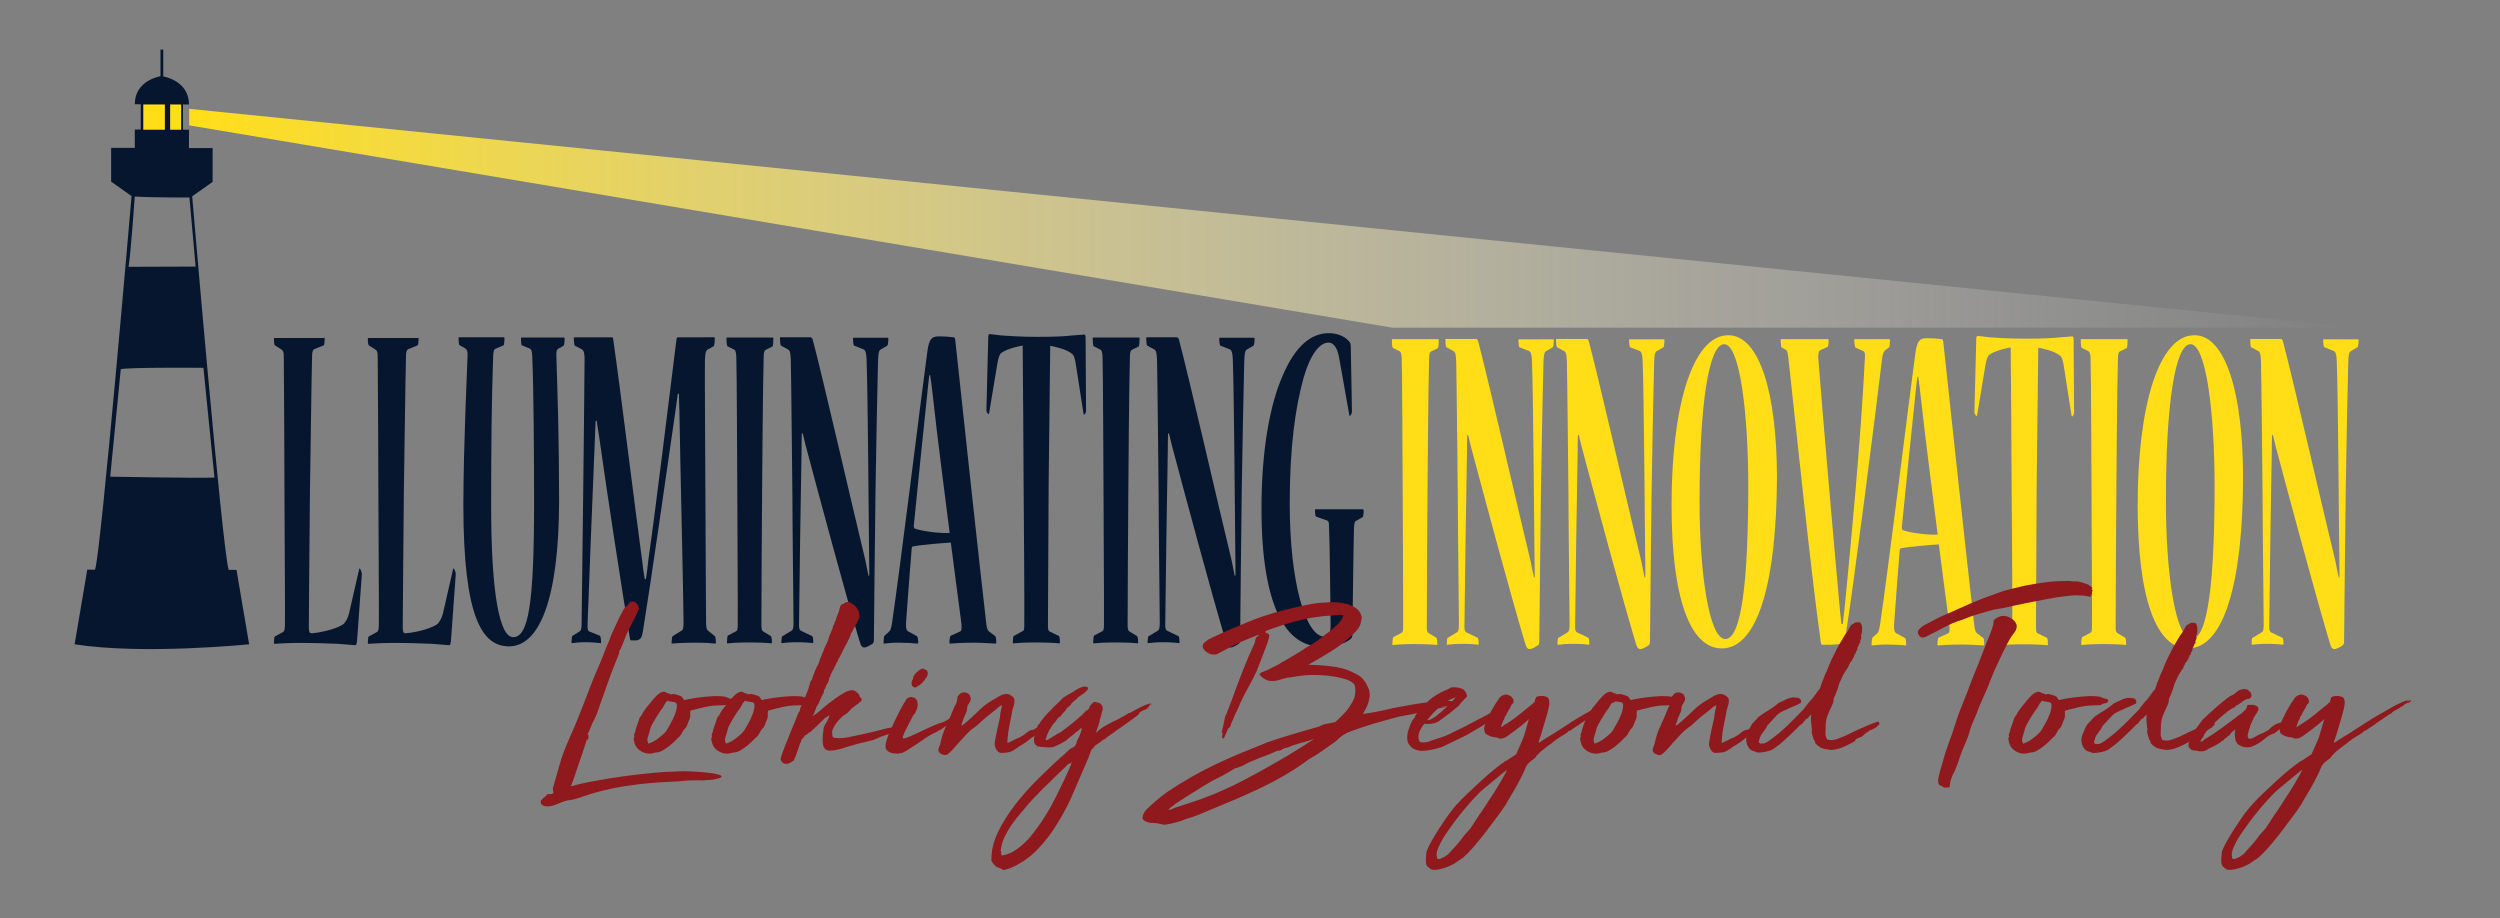 <?xml version="1.0" encoding="utf-8"?>
<!-- Generator: Adobe Illustrator 21.0.2, SVG Export Plug-In . SVG Version: 6.00 Build 0)  -->
<svg version="1.1" id="Layer_1" xmlns="http://www.w3.org/2000/svg" xmlns:xlink="http://www.w3.org/1999/xlink" x="0px" y="0px"
	 viewBox="0 0 1088.8 400" style="enable-background:new 0 0 1088.8 400;" xml:space="preserve">
<rect x="0" y="0" width="1088.8" height="400" fill="#808080" stroke="none"/>
<style type="text/css">
	.st0{fill:#FFDE17;}
	.st1{fill:url(#SVGID_1_);}
	.st2{fill:#07162F;}
	.st3{fill:#8F191C;}
	.st4{fill:url(#SVGID_2_);stroke:url(#SVGID_3_);stroke-width:2.377;stroke-miterlimit:10;}
</style>
<rect x="61.8" y="42.3" class="st0" width="17.5" height="18.3"/>
<g>
	<linearGradient id="SVGID_1_" gradientUnits="userSpaceOnUse" x1="82.384" y1="95.082" x2="1026.986" y2="95.082">
		<stop  offset="0" style="stop-color:#FFDE17"/>
		<stop  offset="9.197152e-02" style="stop-color:#FFE338;stop-opacity:0.908"/>
		<stop  offset="0.275" style="stop-color:#FFEB74;stop-opacity:0.725"/>
		<stop  offset="0.452" style="stop-color:#FFF2A6;stop-opacity:0.548"/>
		<stop  offset="0.617" style="stop-color:#FFF8CC;stop-opacity:0.383"/>
		<stop  offset="0.768" style="stop-color:#FFFCE8;stop-opacity:0.232"/>
		<stop  offset="0.901" style="stop-color:#FFFEF9;stop-opacity:9.939021e-02"/>
		<stop  offset="1" style="stop-color:#FFFFFF;stop-opacity:0"/>
	</linearGradient>
	<polygon class="st1" points="82.4,47.4 82.4,54.6 606.3,142.7 1027,142.7 	"/>
	<g>
		<path class="st2" d="M141.2,147c0.2,0,0.2,0.2,0.2,0.4c0,1.5-0.2,3-0.4,3l-4.2,1.7c-0.6,0.4-0.9,1.1-0.9,3.5
			c-0.3,11.4-0.7,48.1-0.9,57.6c-0.1,10.6-0.5,54.4-0.5,60.2c0,1.9,0.5,2.4,1,2.4c2.2,0,10.8-1.5,14.2-4.1c0.8-0.9,1.7-2.2,2.3-4.5
			l4.4-19.2c0.1-0.4,0.2-0.6,0.3-0.4c0.3,0.2,0.9,1.7,0.9,2.4l-2.1,29.1c-0.2,1.3-0.2,1.9-0.9,1.9c-0.3,0-3-0.2-7.4-0.6
			c-4.4-0.2-10.6-0.4-18.2-0.4c-3,0-5.8,0.2-9.5,0.4c-0.2,0-0.2-0.2-0.2-0.6c0-1.1,0.2-2.6,0.4-2.6l3.5-1.9c0.5-0.2,0.9-0.9,0.9-3.2
			c0.1-7.1-0.2-46.8-0.2-55.7c0-8.2-0.2-53.9-0.3-60.6c0-2.4-0.2-3-0.9-3.5l-3-1.9c-0.2-0.2-0.4-1.3-0.4-2.6c0-0.4,0-0.6,0.2-0.6
			H141.2z"/>
		<path class="st2" d="M182.1,147c0.2,0,0.2,0.2,0.2,0.4c0,1.5-0.2,3-0.4,3l-4.2,1.7c-0.6,0.4-0.9,1.1-0.9,3.5
			c-0.3,11.4-0.7,48.1-0.9,57.6c-0.1,10.6-0.5,54.4-0.5,60.2c0,1.9,0.5,2.4,1,2.4c2.2,0,10.8-1.5,14.2-4.1c0.8-0.9,1.7-2.2,2.3-4.5
			l4.4-19.2c0.1-0.4,0.2-0.6,0.3-0.4c0.3,0.2,0.9,1.7,0.9,2.4l-2.1,29.1c-0.2,1.3-0.2,1.9-0.9,1.9c-0.3,0-3-0.2-7.4-0.6
			c-4.4-0.2-10.6-0.4-18.2-0.4c-3,0-5.8,0.2-9.5,0.4c-0.2,0-0.2-0.2-0.2-0.6c0-1.1,0.2-2.6,0.4-2.6l3.5-1.9c0.5-0.2,0.9-0.9,0.9-3.2
			c0.1-7.1-0.2-46.8-0.2-55.7c0-8.2-0.2-53.9-0.3-60.6c0-2.4-0.2-3-0.9-3.5l-3-1.9c-0.2-0.2-0.4-1.3-0.4-2.6c0-0.4,0-0.6,0.2-0.6
			H182.1z"/>
		<path class="st2" d="M219.5,147c0.2,0,0.2,0,0.2,0.4c0,1.5-0.2,3-0.4,3l-3.5,1.5c-0.6,0.2-0.9,0.9-1,2.8
			c-0.7,19.2-0.9,40.1-0.9,65.4c0,38.6,3.7,57.4,9.6,57.4c6.7,0,9.1-14.9,9.1-58.5c0-22.4-0.2-49.4-0.8-63.9
			c-0.1-2.2-0.4-2.8-0.9-3.2l-3.6-1.5c-0.3,0-0.4-1.7-0.4-2.8c0-0.4,0-0.6,0.2-0.6h18.6c0.2,0,0.2,0.2,0.2,0.6c0,1.5-0.2,2.8-0.5,3
			l-2.3,1.3c-0.6,0.4-0.9,1.1-0.8,3c0.5,16.2,1.2,35.6,1.2,63.4c-0.1,42.7-8.6,63.2-21.8,63.2c-11.5,0-19.9-11.9-19.9-61.7
			c0.1-27.8,1.6-57.2,1.8-64.3c0.2-2.2-0.2-3.2-0.9-3.7l-2.6-1.5c-0.2,0-0.4-1.5-0.4-2.8c0-0.4,0-0.6,0.2-0.6H219.5z"/>
		<path class="st2" d="M311.1,147c0.2,0,0.2,0.2,0.2,0.6c0,1.3-0.2,3-0.5,3.2l-2.7,1.5c-0.9,0.6-1,2.4-1.1,4.7
			c-0.1,6.5,0.2,47.7,0.2,55.9c0.1,10.1,0.2,47.9,0.3,58.3c0.1,2.4,0.3,3,0.9,3.5l3,2.4c0.2,0.2,0.4,1.9,0.4,2.8
			c0,0.2,0,0.4-0.2,0.4c-1.6-0.2-4.6-0.4-8.6-0.4c-4.4,0-8.6,0.2-10.3,0.4c-0.2,0-0.2-0.2-0.2-0.6c0-0.9,0.2-2.4,0.4-2.6l4.2-2.6
			c0.5-0.4,0.6-1.9,0.6-3.9c-0.1-14-1.5-70.8-1.8-91.3c-0.1-2.4-0.2-5.2-0.2-7.8h-0.5c-0.4,2.8-0.8,5.6-1,7.3
			c-3.8,26.3-10.8,75.3-14.2,96.2c-0.5,2.8-0.9,3.5-2.8,3.9h-2.3c-0.3,0-0.5-0.2-0.6-1.1c-3.2-19.6-10-63.4-13.3-87.2
			c-0.2-1.7-0.9-5.2-1.1-7.3h-0.5c-0.1,2.4-0.2,5.6-0.3,7.6c-0.9,21.1-2.8,69.7-3.2,80.9c-0.1,2.2,0.2,3,0.7,3.2l4.7,1.9
			c0.2,0,0.5,1.5,0.5,2.8c0,0.2,0,0.4-0.2,0.4c-1.5-0.2-4-0.4-6.7-0.4c-2.5,0-4.4,0.2-5.8,0.4c-0.2,0-0.2-0.2-0.2-0.6
			c0-0.9,0.2-2.6,0.5-2.6l3-1.9c0.5-0.2,0.9-0.9,0.9-3.2c0.1-10.1,0.6-48.3,0.7-57.2c0.1-8.2,0.6-52.9,0.6-58.5
			c-0.1-2.2-0.2-3.2-1.1-3.9l-3.2-1.7c-0.2-0.2-0.4-1.9-0.4-3c0-0.4,0.1-0.6,0.3-0.6h16.4c0.3,0,0.5,0.4,0.5,1.1
			c3,20.7,10,77.5,12.7,97.1c0.2,1.7,0.5,4.3,1,7.1h0.5c0.5-2.8,0.8-6,1-7.8c3-20.5,9-70.1,12.3-96.4c0.1-0.6,0.2-1.1,0.5-1.1H311.1
			z"/>
		<path class="st2" d="M336.6,147c0.2,0,0.2,0.2,0.2,0.9c0,0.9-0.1,2.8-0.4,3l-3,1.5c-0.5,0.2-0.8,1.3-0.8,3
			c-0.4,13.8-0.6,49.4-0.7,59.3c-0.1,8-0.3,55-0.3,57.8c0,1.7,0.3,2.2,0.9,2.6l3.2,1.9c0.3,0.2,0.5,1.7,0.5,2.6
			c0,0.4-0.1,0.6-0.2,0.6c-1.3-0.2-5.5-0.4-9.9-0.4c-4,0-7.5,0.2-9.3,0.4c-0.2,0-0.2-0.2-0.2-0.6c0-1.1,0.2-2.6,0.4-2.8l3.6-1.9
			c0.5-0.2,0.7-0.9,0.7-2.8c0.1-8.6-0.2-45.1-0.2-59.8c-0.1-15.5-0.2-49.4-0.4-55.7c0-2.4-0.2-3.9-0.9-4.3l-3-1.5
			c-0.2-0.2-0.4-1.5-0.4-3.2c0-0.4,0-0.6,0.2-0.6H336.6z"/>
		<path class="st2" d="M353.2,147c0.4,0,0.6,0.4,0.8,1.1c4.1,15.3,17.3,72.9,22.9,96c0.5,2.4,0.9,4.7,1.4,6.9l0.3-0.6
			c0-3.5-0.1-6.7-0.1-9.7c-0.2-16.2-0.5-69-1.1-84.4c-0.1-2.6-0.5-3.7-1.2-4.1l-4.3-1.7c-0.2-0.2-0.4-1.9-0.4-2.8
			c0-0.4,0-0.6,0.2-0.6h15c0.2,0,0.2,0.2,0.2,0.6c0,0.9-0.2,2.6-0.4,2.8l-2.9,1.7c-0.8,0.4-1.1,1.5-1.2,5.2
			c-0.2,7.3-0.9,40.6-1.1,56.5c-0.2,12.1-0.6,57-0.7,64.7c0,0.9-0.2,1.3-0.5,1.7c-0.9,0.6-2.7,1.7-3.7,1.7c-0.7,0-1.4-0.4-2-2.6
			c-6.4-21.4-17.5-62.8-23.6-85.7c-0.3-1.3-0.9-3.7-1.2-5l-0.4,0.2c-0.1,3-0.1,5.4-0.1,7.1c-0.3,16.2-1,61.9-1.1,75.5
			c-0.1,2.2,0.2,2.8,0.8,3.2l5,2.4c0.2,0.2,0.4,1.3,0.4,2.4c0,0.4,0,0.6-0.2,0.6c-1.2-0.2-4-0.4-7-0.4c-2.7,0-5.1,0.2-6.5,0.4
			c-0.2,0-0.2-0.2-0.2-0.6c0-0.9,0.2-2.4,0.4-2.4l4-2.4c0.5-0.2,0.9-0.9,0.9-3.2c0-6.3-0.5-44.4-0.5-56.5
			c-0.1-9.5-0.5-51.8-0.7-58.5c-0.1-2.4-0.3-3.9-1.2-4.3l-3.1-1.7c-0.2-0.2-0.4-1.7-0.4-3c0-0.4,0-0.6,0.2-0.6H353.2z"/>
		<path class="st2" d="M408.9,146.5c2.7,0,4.8,0.2,6.5,0.4c0.2,0,0.5,0.4,0.6,0.9c2.5,23.3,10.5,97.7,13.6,124.3
			c0.2,1.3,0.5,2.4,1,2.8l2.9,2.2c0.2,0.2,0.4,1.3,0.4,2.8c0,0.2-0.1,0.4-0.2,0.4c-1.6,0-5.4-0.4-9.3-0.4c-4.4,0-8.6,0.2-10.7,0.4
			c-0.2,0-0.2-0.2-0.2-0.4c0-1.3,0.2-2.8,0.5-3l4.2-1.9c0.6-0.2,0.7-1.7,0.5-3.5c-0.9-7.1-3.7-27.8-4.6-35.2
			c-3.5,0.2-12.5,0.9-16.6,1.7c-0.2,0-0.5,0.6-0.5,1.7c-0.5,6.3-1.9,23.7-2.4,31.5c-0.1,2.6,0.2,3.2,0.8,3.7l4,2.2
			c0.2,0,0.5,1.5,0.5,2.8c0,0.4-0.1,0.4-0.2,0.4c-1.9-0.2-5.1-0.4-8.2-0.4c-2.6,0-5,0.2-6.5,0.4c-0.2,0-0.2-0.2-0.2-0.6
			c0-0.6,0.2-2.6,0.4-2.8l1.9-1.7c0.6-0.4,1-1.3,1.4-3.9c3.8-25.9,11.9-92.1,15.4-118.4C404.7,147.6,405.7,146.5,408.9,146.5
			L408.9,146.5z M404.7,163.6c-0.4,3.2-0.6,5.4-0.8,7.3c-1.9,17.9-4.4,42.9-5.9,57.8c-0.1,0.9,0.2,1.5,0.4,1.5
			c3.6,1.3,11.9,2.2,15.2,1.9c-1.3-10.4-5.4-41.6-7.5-61.1c-0.2-1.9-0.5-4.5-1-7.6H404.7z"/>
		<path class="st2" d="M473,178.9c0,0.9-0.6,1.7-0.9,1.7c-0.1,0-0.2-0.2-0.2-0.4l-3.4-21.8c-0.4-2.4-0.8-3.7-1.6-4.3
			c-2.6-2.2-8.1-3.2-9.5-3.5c-0.2,12.7-0.5,49.2-0.7,60.6c-0.1,12.1-0.3,52.4-0.3,61.1c0,2.2,0.3,2.6,0.9,2.8l3.9,1.9
			c0.2,0,0.4,1.3,0.4,2.6c0,0.4,0,0.6-0.2,0.6c-1.7-0.2-6-0.4-10.5-0.4c-4.1,0-7.9,0.2-9.6,0.4c-0.2,0-0.2-0.2-0.2-0.4
			c0-1.1,0.2-2.8,0.4-2.8l4-2.2c0.5-0.2,0.6-0.9,0.6-3c0.1-8.6-0.2-51.3-0.3-61.5c0-8.6-0.3-48.8-0.4-59.8c-1.3,0.2-6.7,1.3-9.3,3.2
			c-0.8,0.6-1.2,1.9-1.7,4.5l-3.6,21.6c-0.1,0.4-0.2,0.6-0.3,0.6c-0.2,0-0.9-1.1-0.9-1.7l0.8-31.7c0-0.9,0.2-1.5,0.5-1.5
			c0.6,0,2.1,0.2,5.3,0.6c3.3,0.2,8.2,0.6,15.5,0.6c7.1,0,12-0.2,15.2-0.6c3.3-0.2,4.9-0.4,5.4-0.4c0.3,0,0.5,0.4,0.5,1.5L473,178.9
			z"/>
		<path class="st2" d="M496.1,147c0.2,0,0.2,0.2,0.2,0.9c0,0.9-0.1,2.8-0.4,3l-3,1.5c-0.5,0.2-0.8,1.3-0.8,3
			c-0.4,13.8-0.6,49.4-0.7,59.3c-0.1,8-0.3,55-0.3,57.8c0,1.7,0.3,2.2,0.9,2.6l3.2,1.9c0.3,0.2,0.5,1.7,0.5,2.6
			c0,0.4-0.1,0.6-0.2,0.6c-1.3-0.2-5.5-0.4-9.9-0.4c-4,0-7.5,0.2-9.3,0.4c-0.2,0-0.2-0.2-0.2-0.6c0-1.1,0.2-2.6,0.4-2.8l3.6-1.9
			c0.5-0.2,0.7-0.9,0.7-2.8c0.1-8.6-0.2-45.1-0.2-59.8c-0.1-15.5-0.2-49.4-0.4-55.7c0-2.4-0.2-3.9-0.9-4.3l-3-1.5
			c-0.2-0.2-0.4-1.5-0.4-3.2c0-0.4,0-0.6,0.2-0.6H496.1z"/>
		<path class="st2" d="M512.7,147c0.4,0,0.6,0.4,0.8,1.1c4.1,15.3,17.3,72.9,22.9,96c0.5,2.4,0.9,4.7,1.4,6.9l0.3-0.6
			c0-3.5-0.1-6.7-0.1-9.7c-0.2-16.2-0.5-69-1.1-84.4c-0.1-2.6-0.5-3.7-1.2-4.1l-4.3-1.7c-0.2-0.2-0.4-1.9-0.4-2.8
			c0-0.4,0-0.6,0.2-0.6h15c0.2,0,0.2,0.2,0.2,0.6c0,0.9-0.2,2.6-0.4,2.8l-2.9,1.7c-0.8,0.4-1.1,1.5-1.2,5.2
			c-0.2,7.3-0.9,40.6-1.1,56.5c-0.2,12.1-0.6,57-0.7,64.7c0,0.9-0.2,1.3-0.5,1.7c-0.9,0.6-2.7,1.7-3.7,1.7c-0.7,0-1.4-0.4-2-2.6
			c-6.4-21.4-17.5-62.8-23.6-85.7c-0.3-1.3-0.9-3.7-1.2-5l-0.4,0.2c-0.1,3-0.1,5.4-0.1,7.1c-0.3,16.2-1,61.9-1.1,75.5
			c-0.1,2.2,0.2,2.8,0.8,3.2l5,2.4c0.2,0.2,0.4,1.3,0.4,2.4c0,0.4,0,0.6-0.2,0.6c-1.2-0.2-4-0.4-7-0.4c-2.7,0-5.1,0.2-6.5,0.4
			c-0.2,0-0.2-0.2-0.2-0.6c0-0.9,0.2-2.4,0.4-2.4l4-2.4c0.5-0.2,0.9-0.9,0.9-3.2c0-6.3-0.5-44.4-0.5-56.5
			c-0.1-9.5-0.5-51.8-0.7-58.5c-0.1-2.4-0.3-3.9-1.2-4.3l-3.1-1.7c-0.2-0.2-0.4-1.7-0.4-3c0-0.4,0-0.6,0.2-0.6H512.7z"/>
		<path class="st2" d="M593.7,222c0.2,0,0.2,0.2,0.2,0.4c0,1.3-0.2,2.6-0.4,2.8l-3,1.7c-0.5,0.2-0.7,1.1-0.8,2.8
			c-0.3,10.1-0.5,33-0.7,46.4c0,1.1-0.2,1.7-0.5,1.9c-3,2.8-7.7,3.5-13.6,3.5c-14.5,0-25.5-16.8-25.5-60c0-26.3,3.9-45.7,9.1-57.6
			c5.7-13.6,12.8-18.8,20.2-18.8c4.2,0,7.5,1.7,9.1,3.9c0.4,0.4,0.5,1.3,0.5,2.4l0.5,27.8c0,0.9-0.6,1.9-0.9,1.9
			c-0.2,0-0.2,0-0.3-0.6c-1.4-8-2.8-16-4.3-24.2c-0.2-1.3-0.6-2.8-1-3.9c-0.8-1.7-1.9-3.2-3.7-3.2c-3.9,0-7.9,5.2-10.8,15.1
			c-3.7,13.2-6.1,30.6-6.1,55c0,34.7,7,58,15.2,58c0.8,0,1.7-0.6,2.1-1.5c0.3-0.6,0.5-1.7,0.5-3.5c-0.1-7.8-0.3-34.1-0.7-43.2
			c0-1.5-0.2-2.2-0.8-2.4l-4.8-1.7c-0.3,0-0.5-1.5-0.5-2.6c0-0.4,0-0.6,0.2-0.6H593.7z"/>
	</g>
	<g>
		<path class="st0" d="M626.4,147.7c0.2,0,0.2,0.2,0.2,0.9c0,0.9-0.1,2.8-0.4,3l-3,1.5c-0.5,0.2-0.8,1.3-0.8,3
			c-0.4,13.8-0.6,49.4-0.7,59.3c-0.1,8-0.3,55-0.3,57.8c0,1.7,0.3,2.2,0.9,2.6l3.2,1.9c0.3,0.2,0.5,1.7,0.5,2.6
			c0,0.4-0.1,0.6-0.2,0.6c-1.3-0.2-5.5-0.4-9.9-0.4c-4,0-7.5,0.2-9.3,0.4c-0.2,0-0.2-0.2-0.2-0.6c0-1.1,0.2-2.6,0.4-2.8l3.6-1.9
			c0.5-0.2,0.7-0.9,0.7-2.8c0.1-8.6-0.2-45.1-0.2-59.8c-0.1-15.5-0.2-49.4-0.4-55.7c0-2.4-0.2-3.9-0.9-4.3l-3-1.5
			c-0.2-0.2-0.4-1.5-0.4-3.2c0-0.4,0-0.6,0.2-0.6H626.4z"/>
		<path class="st0" d="M643,147.7c0.4,0,0.6,0.4,0.8,1.1c4.1,15.3,17.3,72.9,22.9,96c0.5,2.4,0.9,4.7,1.4,6.9l0.3-0.6
			c0-3.5-0.1-6.7-0.1-9.7c-0.2-16.2-0.5-69-1.1-84.4c-0.1-2.6-0.5-3.7-1.2-4.1l-4.3-1.7c-0.2-0.2-0.4-1.9-0.4-2.8
			c0-0.4,0-0.6,0.2-0.6h15c0.2,0,0.2,0.2,0.2,0.6c0,0.9-0.2,2.6-0.4,2.8l-2.9,1.7c-0.8,0.4-1.1,1.5-1.2,5.2
			c-0.2,7.3-0.9,40.6-1.1,56.5c-0.2,12.1-0.6,57-0.7,64.7c0,0.9-0.2,1.3-0.5,1.7c-0.9,0.6-2.7,1.7-3.7,1.7c-0.7,0-1.4-0.4-2-2.6
			c-6.4-21.4-17.5-62.8-23.6-85.7c-0.3-1.3-0.9-3.7-1.2-5l-0.4,0.2c-0.1,3-0.1,5.4-0.1,7.1c-0.3,16.2-1,61.9-1.1,75.5
			c-0.1,2.2,0.2,2.8,0.8,3.2l5,2.4c0.2,0.2,0.4,1.3,0.4,2.4c0,0.4,0,0.6-0.2,0.6c-1.2-0.2-4-0.4-7-0.4c-2.7,0-5.1,0.2-6.5,0.4
			c-0.2,0-0.2-0.2-0.2-0.6c0-0.9,0.2-2.4,0.4-2.4l4-2.4c0.5-0.2,0.9-0.9,0.9-3.2c0-6.3-0.5-44.4-0.5-56.5
			c-0.1-9.5-0.5-51.8-0.7-58.5c-0.1-2.4-0.3-3.9-1.2-4.3l-3.1-1.7c-0.2-0.2-0.4-1.7-0.4-3c0-0.4,0-0.6,0.2-0.6H643z"/>
		<path class="st0" d="M691.2,147.7c0.4,0,0.6,0.4,0.8,1.1c4.1,15.3,17.3,72.9,22.9,96c0.5,2.4,0.9,4.7,1.4,6.9l0.3-0.6
			c0-3.5-0.1-6.7-0.1-9.7c-0.2-16.2-0.5-69-1.1-84.4c-0.1-2.6-0.5-3.7-1.2-4.1l-4.3-1.7c-0.2-0.2-0.4-1.9-0.4-2.8
			c0-0.4,0-0.6,0.2-0.6h15c0.2,0,0.2,0.2,0.2,0.6c0,0.9-0.2,2.6-0.4,2.8l-2.9,1.7c-0.8,0.4-1.1,1.5-1.2,5.2
			c-0.2,7.3-0.9,40.6-1.1,56.5c-0.2,12.1-0.6,57-0.7,64.7c0,0.9-0.2,1.3-0.5,1.7c-0.9,0.6-2.7,1.7-3.7,1.7c-0.7,0-1.4-0.4-2-2.6
			c-6.4-21.4-17.5-62.8-23.6-85.7c-0.3-1.3-0.9-3.7-1.2-5l-0.4,0.2c-0.1,3-0.1,5.4-0.1,7.1c-0.3,16.2-1,61.9-1.1,75.5
			c-0.1,2.2,0.2,2.8,0.8,3.2l5,2.4c0.2,0.2,0.4,1.3,0.4,2.4c0,0.4,0,0.6-0.2,0.6c-1.2-0.2-4-0.4-7-0.4c-2.7,0-5.1,0.2-6.5,0.4
			c-0.2,0-0.2-0.2-0.2-0.6c0-0.9,0.2-2.4,0.4-2.4l4-2.4c0.5-0.2,0.9-0.9,0.9-3.2c0-6.3-0.5-44.4-0.5-56.5
			c-0.1-9.5-0.5-51.8-0.7-58.5c-0.1-2.4-0.3-3.9-1.2-4.3l-3.1-1.7c-0.2-0.2-0.4-1.7-0.4-3c0-0.4,0-0.6,0.2-0.6H691.2z"/>
		<path class="st0" d="M749.9,282.4c-13.8,0-21.9-21.8-21.9-62.4c0-42.9,9.1-74,24.7-74c13.8,0,21.2,25.9,21.2,62.1
			C773.7,253.7,765.5,282.4,749.9,282.4L749.9,282.4z M751.4,278.3c7.2,0,10-26.3,10-66.5c0-31.5-3.6-61.9-10.5-61.9
			c-6.6,0-10.7,25.7-10.7,67.7C740.1,249.1,744.3,278.3,751.4,278.3L751.4,278.3z"/>
		<path class="st0" d="M802.6,271.8c0.2-2.4,0.5-4.7,0.7-6.3c2.6-26.3,7.2-74.4,8.9-109.6c0.2-1.7-0.1-2.8-0.7-3l-3.4-1.5
			c-0.2-0.2-0.5-1.7-0.5-2.8c0-0.6,0-0.9,0.2-0.9h15.1c0.2,0,0.2,0.2,0.2,0.6c0,1.3-0.1,2.8-0.4,3l-1.5,1.1
			c-0.7,0.6-1.2,1.3-1.5,3.7c-2.8,23.7-12.8,102-15.9,120.6c-0.5,3.7-0.9,3.9-6.9,4.1h-3.3c-0.4,0-0.5-0.4-0.6-1.1
			c-4.2-29.6-10.6-91.7-14.2-124.5c-0.2-1.3-0.4-2.4-0.9-2.8l-2-1.1c-0.2-0.2-0.4-2.4-0.4-3.2c0-0.2,0-0.4,0.2-0.4h20.5
			c0.2,0,0.2,0.2,0.2,0.4c0,1.5-0.2,3-0.5,3l-3.3,1.5c-0.5,0.2-0.8,1.7-0.7,3.5c1.8,23.5,7.2,85.4,9.4,109.2
			c0.2,1.9,0.4,4.3,0.7,6.5H802.6z"/>
		<path class="st0" d="M839.2,147.3c2.7,0,4.8,0.2,6.5,0.4c0.2,0,0.5,0.4,0.6,0.9c2.5,23.3,10.5,97.7,13.6,124.3
			c0.2,1.3,0.5,2.4,1,2.8l2.9,2.2c0.2,0.2,0.4,1.3,0.4,2.8c0,0.2-0.1,0.4-0.2,0.4c-1.6,0-5.4-0.4-9.3-0.4c-4.4,0-8.6,0.2-10.7,0.4
			c-0.2,0-0.2-0.2-0.2-0.4c0-1.3,0.2-2.8,0.5-3l4.2-1.9c0.6-0.2,0.7-1.7,0.5-3.5c-0.9-7.1-3.7-27.8-4.6-35.2
			c-3.5,0.2-12.5,0.9-16.6,1.7c-0.2,0-0.5,0.6-0.5,1.7c-0.5,6.3-1.9,23.7-2.4,31.5c-0.1,2.6,0.2,3.2,0.8,3.7l4,2.2
			c0.2,0,0.5,1.5,0.5,2.8c0,0.4-0.1,0.4-0.2,0.4c-1.9-0.2-5.1-0.4-8.2-0.4c-2.6,0-5,0.2-6.5,0.4c-0.2,0-0.2-0.2-0.2-0.6
			c0-0.6,0.2-2.6,0.4-2.8l1.9-1.7c0.6-0.4,1-1.3,1.4-3.9c3.8-25.9,11.9-92.1,15.4-118.4C835,148.4,836,147.3,839.2,147.3
			L839.2,147.3z M835,164.3c-0.4,3.2-0.6,5.4-0.8,7.3c-1.9,17.9-4.4,42.9-5.9,57.8c-0.1,0.9,0.2,1.5,0.4,1.5
			c3.6,1.3,11.9,2.2,15.2,1.9c-1.3-10.4-5.4-41.6-7.5-61.1c-0.2-1.9-0.5-4.5-1-7.6H835z"/>
		<path class="st0" d="M903.3,179.7c0,0.9-0.6,1.7-0.9,1.7c-0.1,0-0.2-0.2-0.2-0.4l-3.4-21.8c-0.4-2.4-0.8-3.7-1.6-4.3
			c-2.6-2.2-8.1-3.2-9.5-3.5c-0.2,12.7-0.5,49.2-0.7,60.6c-0.1,12.1-0.3,52.4-0.3,61.1c0,2.2,0.3,2.6,0.9,2.8l3.9,1.9
			c0.2,0,0.4,1.3,0.4,2.6c0,0.4,0,0.6-0.2,0.6c-1.7-0.2-6-0.4-10.5-0.4c-4.1,0-7.9,0.2-9.6,0.4c-0.2,0-0.2-0.2-0.2-0.4
			c0-1.1,0.2-2.8,0.4-2.8l4-2.2c0.5-0.2,0.6-0.9,0.6-3c0.1-8.6-0.2-51.3-0.3-61.5c0-8.6-0.3-48.8-0.4-59.8c-1.3,0.2-6.7,1.3-9.3,3.2
			c-0.8,0.6-1.2,1.9-1.7,4.5l-3.6,21.6c-0.1,0.4-0.2,0.6-0.3,0.6c-0.2,0-0.9-1.1-0.9-1.7l0.8-31.7c0-0.9,0.2-1.5,0.5-1.5
			c0.6,0,2.1,0.2,5.3,0.6c3.3,0.2,8.2,0.6,15.5,0.6c7.1,0,12-0.2,15.2-0.6c3.3-0.2,4.9-0.4,5.4-0.4c0.3,0,0.5,0.4,0.5,1.5
			L903.3,179.7z"/>
		<path class="st0" d="M926.4,147.7c0.2,0,0.2,0.2,0.2,0.9c0,0.9-0.1,2.8-0.4,3l-3,1.5c-0.5,0.2-0.8,1.3-0.8,3
			c-0.4,13.8-0.6,49.4-0.7,59.3c-0.1,8-0.3,55-0.3,57.8c0,1.7,0.3,2.2,0.9,2.6l3.2,1.9c0.3,0.2,0.5,1.7,0.5,2.6
			c0,0.4-0.1,0.6-0.2,0.6c-1.3-0.2-5.5-0.4-9.9-0.4c-4,0-7.5,0.2-9.3,0.4c-0.2,0-0.2-0.2-0.2-0.6c0-1.1,0.2-2.6,0.4-2.8l3.6-1.9
			c0.5-0.2,0.7-0.9,0.7-2.8c0.1-8.6-0.2-45.1-0.2-59.8c-0.1-15.5-0.2-49.4-0.4-55.7c0-2.4-0.2-3.9-0.9-4.3l-3-1.5
			c-0.2-0.2-0.4-1.5-0.4-3.2c0-0.4,0-0.6,0.2-0.6H926.4z"/>
		<path class="st0" d="M952.9,282.4c-13.8,0-21.9-21.8-21.9-62.4c0-42.9,9.1-74,24.7-74c13.8,0,21.2,25.9,21.2,62.1
			C976.8,253.7,968.6,282.4,952.9,282.4L952.9,282.4z M954.5,278.3c7.2,0,10-26.3,10-66.5c0-31.5-3.6-61.9-10.5-61.9
			c-6.6,0-10.7,25.7-10.7,67.7C943.2,249.1,947.4,278.3,954.5,278.3L954.5,278.3z"/>
		<path class="st0" d="M993.5,147.7c0.4,0,0.6,0.4,0.8,1.1c4.1,15.3,17.3,72.9,22.9,96c0.5,2.4,0.9,4.7,1.4,6.9l0.3-0.6
			c0-3.5-0.1-6.7-0.1-9.7c-0.2-16.2-0.5-69-1.1-84.4c-0.1-2.6-0.5-3.7-1.2-4.1l-4.3-1.7c-0.2-0.2-0.4-1.9-0.4-2.8
			c0-0.4,0-0.6,0.2-0.6h15c0.2,0,0.2,0.2,0.2,0.6c0,0.9-0.2,2.6-0.4,2.8l-2.9,1.7c-0.8,0.4-1.1,1.5-1.2,5.2
			c-0.2,7.3-0.9,40.6-1.1,56.5c-0.2,12.1-0.6,57-0.7,64.7c0,0.9-0.2,1.3-0.5,1.7c-0.9,0.6-2.7,1.7-3.7,1.7c-0.7,0-1.4-0.4-2-2.6
			c-6.4-21.4-17.5-62.8-23.6-85.7c-0.3-1.3-0.9-3.7-1.2-5l-0.4,0.2c-0.1,3-0.1,5.4-0.1,7.1c-0.3,16.2-1,61.9-1.1,75.5
			c-0.1,2.2,0.2,2.8,0.8,3.2l5,2.4c0.2,0.2,0.4,1.3,0.4,2.4c0,0.4,0,0.6-0.2,0.6c-1.2-0.2-4-0.4-7-0.4c-2.7,0-5.1,0.2-6.5,0.4
			c-0.2,0-0.2-0.2-0.2-0.6c0-0.9,0.2-2.4,0.4-2.4l4-2.4c0.5-0.2,0.9-0.9,0.9-3.2c0-6.3-0.5-44.4-0.5-56.5
			c-0.1-9.5-0.5-51.8-0.7-58.5c-0.1-2.4-0.3-3.9-1.2-4.3l-3.1-1.7c-0.2-0.2-0.4-1.7-0.4-3c0-0.4,0-0.6,0.2-0.6H993.5z"/>
	</g>
	<g>
		<path class="st3" d="M256.2,321l0.1-0.1c0.1-0.1,0.1-0.1,0,0.2c-0.1,0.3-0.1,0.5-0.1,0.6c0,0.1-0.1,0.3-0.2,0.3
			c-0.1,0.1-0.2,0.2-0.2,0.3c-0.1-0.1-0.2-0.1-0.1-0.2c0.1,0,0.1-0.1-0.1-0.1c-0.1,0.5-0.4,1.3-0.8,2.5c-0.4,1.2-0.8,2.5-1.3,4
			c-0.5,1.5-1,3-1.6,4.6c-0.5,1.6-1,3.1-1.5,4.5c-0.5,1.4-0.9,2.5-1.2,3.4c-0.4,0.9-0.6,1.4-0.6,1.5c3-0.9,6.5-1.7,10.6-2.4
			c4.1-0.8,8.2-1.4,12.3-2c4.2-0.6,8.2-1,12-1.4c3.8-0.4,7.1-0.6,9.6-0.6c1.1-0.1,2.5-0.2,4.4-0.2s3.8,0.1,5.8,0.2
			c2,0.1,3.9,0.3,5.7,0.5c1.8,0.2,3.2,0.5,4.1,0.8c1,0.3,1.3,0.6,1.1,1c-0.3,0.4-1.4,0.7-3.5,1.1c-0.6,0.1-1.2,0.2-1.9,0.2
			c-0.7,0-1.4,0-2.2,0.2c-2.1-0.1-3.9-0.1-5.4,0c-0.2-0.1-0.5-0.1-0.8,0c-0.3,0.1-0.5,0.1-0.8,0c-2.5,0.3-5.2,0.5-8,0.6
			c-2.8,0.1-5.9,0.3-9.1,0.6c-3.2,0.3-6.7,0.7-10.4,1.3c-3.7,0.6-7.8,1.4-12.1,2.6c-1.7,0.4-3.4,1-5.2,1.6c-1.7,0.6-3.4,1.1-5.1,1.6
			c-0.6,0.1-1.1,0.2-1.7,0.3c-0.6,0-1.1,0.1-1.6,0.3c-0.9,0.2-1.8,0.6-2.8,1c-1,0.5-2,0.8-3,1.1c-1,0.3-1.9,0.3-2.8,0.3
			c-0.9-0.1-1.7-0.5-2.3-1.3c0.1-0.3,0.1-0.5,0-0.8c-0.1-0.2,0-0.4,0.1-0.5c0.4-0.4,0.7-0.7,1.1-1.1c0.4-0.4,0.8-0.7,1.1-0.8
			c0.1-0.1,0.2-0.3,0.2-0.4c0-0.1,0-0.3,0.1-0.3c0.5-0.1,0.9-0.2,1.1-0.2c0.2,0,0.4,0,0.5,0.1c0.1,0,0.3,0,0.5-0.1
			c0.2-0.1,0.5-0.2,0.9-0.4c-0.1-0.1-0.2-0.4-0.2-0.8c0-0.4,0-0.7-0.2-1l2.9-10.2c1.2-4.2,2.7-8.2,4.4-11.9
			c1.7-3.7,3.3-7.6,4.9-11.7c1.4-3.4,2.7-6.9,4-10.3c1.3-3.4,2.7-6.9,4.3-10.4c0.6-1.4,1.1-2.8,1.7-4.2c0.5-1.4,1.1-2.8,1.7-4.3
			c0.5-1,0.9-2,1.2-2.9c0.3-0.9,0.7-1.9,1.2-2.9c0.6-1.3,1.3-2.7,1.9-4.1c0.6-1.4,1.3-2.8,2.1-4.1c0.2-0.4,0.4-0.9,0.7-1.3
			c0.3-0.4,0.5-0.8,0.8-1.1c0.1-0.1,0.3-0.3,0.4-0.3c0.1-0.1,0.3-0.2,0.5-0.4c0.4-0.4,0.6-0.7,0.8-1c0.2-0.3,0.4-0.5,0.8-0.6
			c1.1,0.1,1.9,0.4,2.3,0.9c0.4,0.4,0.7,1.2,1,2.2c-0.6,1.7-1.4,3.3-2.2,4.8c-0.8,1.6-1.6,3.2-2.4,4.7c-0.6,1.1-1.1,2.4-1.6,3.7
			c-0.5,1.3-1,2.6-1.6,3.9c-0.1,0.4-0.3,0.7-0.6,1.1c-0.3,0.4-0.3,0.8-0.2,1.2c-1.1,2.7-2.2,5.5-3.3,8.3c-1,2.8-2.1,5.7-3.1,8.7
			c-0.9,2.3-1.7,4.6-2.4,6.8c-0.7,2.2-1.6,4.3-2.6,6.2c-0.4,0.6-0.6,1.3-0.9,2l-0.9,2.2c-0.3,0.4-0.5,0.9-0.6,1.3
			C256.5,320,256.3,320.5,256.2,321z"/>
		<path class="st3" d="M300.6,310.9c0.1,0.5,0,1.1-0.1,1.7c-0.1,0.6-0.4,1.1-0.6,1.5c-0.1,0.4-0.3,0.8-0.5,1.4
			c-0.2,0.6-0.5,1.1-0.8,1.5c-0.6,0.5-1.1,1.2-1.6,2.2c-0.5,1-1,1.6-1.6,2c-1.4,1.5-2.7,2.7-3.7,3.5c-1,0.8-2.1,1.6-3.2,2.2
			c-1.1,0.6-2.1,0.9-2.9,0.8c-1.1,0.4-2.3,0.6-3.3,0.5c-1.1-0.1-2-0.4-2.9-0.9c-0.9-0.5-1.6-1.1-2.2-1.9c-0.6-0.8-0.9-1.8-1.1-2.9
			c-0.1-0.1-0.1-0.4-0.1-0.8c0-0.4,0.1-0.7,0.3-0.8c-0.2-0.5-0.2-1,0.1-1.6c0.3-0.6,0.4-1.1,0.4-1.5l1.9-5.5
			c0.2-0.1,0.3-0.2,0.4-0.4c0-0.2,0.1-0.3,0.3-0.3c0.4-1,1-2,1.8-3c0.8-1,1.5-1.9,2.3-2.8c0.4-0.6,0.9-1.2,1.5-1.8
			c0.5-0.6,1.1-1.2,1.7-1.7c0.6-0.5,1.2-0.8,1.9-1c0.6-0.1,1.3,0,1.8,0.5c0.7,0.1,1.3,0.4,1.8,0.6c0.1,0.1,0.2,0.1,0.3,0
			c0.1-0.1,0.2-0.2,0.4-0.1c0.1-0.1,0.4-0.1,0.8,0c0.4,0.1,0.8,0.2,1.2,0.3c0.4,0.1,0.8,0.3,1.2,0.4c0.4,0.1,0.6,0.3,0.8,0.4
			l1.1,1.5c0.9-0.2,2.2-0.5,4-0.8c1.8-0.3,3.7-0.5,5.8-0.7c2-0.2,3.9-0.3,5.6-0.2c1.7,0,3,0.3,3.8,0.8c0.1,0.1,0.2,0.1,0.3,0.1
			c0.1,0,0.2,0,0.3,0.1c0.1,0.1,0.1,0.1,0.2,0.1c0.4-0.1,0.7,0,0.7,0.1c0,0.1,0.2,0.2,0.5,0.2c0.4,0.3,0.4,0.6,0.2,0.9
			c-0.2,0.3-0.5,0.6-0.8,0.7c-0.8,0.1-1.3,0.2-1.5,0.3c-0.2,0.1-0.4,0.3-0.5,0.4c-0.2,0.1-0.5,0.2-0.9,0.2c-0.4,0-1.3,0.1-2.5,0.1
			c-1,0-2.1,0.1-3.2,0.2c-1.1,0.1-2.2,0.4-3.4,0.6c-1.1,0.3-2.2,0.6-3.3,0.8c-1,0.3-1.9,0.5-2.6,0.7c-0.1,0.3-0.1,0.5-0.1,0.7
			S300.6,310.7,300.6,310.9z M292.9,305.7c-0.4-0.1-0.7-0.2-1.1-0.2c-0.4,0-0.7-0.1-1-0.4l-0.3,0.3c-0.4,0.4-0.8,0.8-1,1.3
			c-0.3,0.5-0.6,1-0.9,1.6c-0.4,0.4-0.8,1.1-1.4,1.9c-0.6,0.9-1.1,1.8-1.7,2.7c-0.6,1-1.1,1.9-1.6,2.8c-0.5,0.9-0.7,1.6-0.8,2.1
			c-0.2,0.9-0.5,1.9-0.9,3c-0.4,1.1-0.3,2.1,0.2,3.1c1.6-0.6,3-1.3,4.1-2.2c1.2-0.9,2.3-1.8,3.3-2.9l0.6-0.8
			c0.3-0.5,0.8-1.4,1.6-2.8c0.8-1.4,1.5-2.8,2-4.2c0.5-1.4,0.8-2.7,0.8-3.8C294.8,306.2,294.2,305.7,292.9,305.7z"/>
		<path class="st3" d="M334.4,310.9c0.1,0.5,0,1.1-0.1,1.7c-0.1,0.6-0.4,1.1-0.6,1.5c-0.1,0.4-0.3,0.8-0.5,1.4
			c-0.2,0.6-0.5,1.1-0.8,1.5c-0.6,0.5-1.1,1.2-1.6,2.2c-0.5,1-1,1.6-1.6,2c-1.4,1.5-2.7,2.7-3.7,3.5c-1,0.8-2.1,1.6-3.2,2.2
			c-1.1,0.6-2.1,0.9-2.9,0.8c-1.1,0.4-2.3,0.6-3.3,0.5c-1.1-0.1-2-0.4-2.9-0.9c-0.9-0.5-1.6-1.1-2.2-1.9c-0.6-0.8-0.9-1.8-1.1-2.9
			c-0.1-0.1-0.1-0.4-0.1-0.8c0-0.4,0.1-0.7,0.3-0.8c-0.2-0.5-0.2-1,0.1-1.6c0.3-0.6,0.4-1.1,0.4-1.5l1.9-5.5
			c0.2-0.1,0.3-0.2,0.4-0.4c0-0.2,0.1-0.3,0.3-0.3c0.4-1,1-2,1.8-3c0.8-1,1.5-1.9,2.3-2.8c0.4-0.6,0.9-1.2,1.5-1.8
			c0.5-0.6,1.1-1.2,1.7-1.7c0.6-0.5,1.2-0.8,1.9-1c0.6-0.1,1.3,0,1.8,0.5c0.7,0.1,1.3,0.4,1.8,0.6c0.1,0.1,0.2,0.1,0.3,0
			c0.1-0.1,0.2-0.2,0.4-0.1c0.1-0.1,0.4-0.1,0.8,0c0.4,0.1,0.8,0.2,1.2,0.3c0.4,0.1,0.8,0.3,1.2,0.4c0.4,0.1,0.6,0.3,0.8,0.4
			l1.1,1.5c0.9-0.2,2.2-0.5,4-0.8c1.8-0.3,3.7-0.5,5.8-0.7c2-0.2,3.9-0.3,5.6-0.2c1.7,0,3,0.3,3.8,0.8c0.1,0.1,0.2,0.1,0.3,0.1
			c0.1,0,0.2,0,0.3,0.1c0.1,0.1,0.1,0.1,0.2,0.1c0.4-0.1,0.7,0,0.7,0.1c0,0.1,0.2,0.2,0.5,0.2c0.4,0.3,0.4,0.6,0.2,0.9
			c-0.2,0.3-0.5,0.6-0.8,0.7c-0.8,0.1-1.3,0.2-1.5,0.3c-0.2,0.1-0.4,0.3-0.5,0.4c-0.2,0.1-0.5,0.2-0.9,0.2c-0.4,0-1.3,0.1-2.5,0.1
			c-1,0-2.1,0.1-3.2,0.2c-1.1,0.1-2.2,0.4-3.4,0.6c-1.1,0.3-2.2,0.6-3.3,0.8c-1,0.3-1.9,0.5-2.6,0.7c-0.1,0.3-0.1,0.5-0.1,0.7
			S334.4,310.7,334.4,310.9z M326.7,305.7c-0.4-0.1-0.7-0.2-1.1-0.2s-0.7-0.1-1-0.4l-0.3,0.3c-0.4,0.4-0.8,0.8-1,1.3
			c-0.3,0.5-0.6,1-0.9,1.6c-0.4,0.4-0.8,1.1-1.4,1.9c-0.6,0.9-1.1,1.8-1.7,2.7c-0.6,1-1.1,1.9-1.6,2.8c-0.5,0.9-0.7,1.6-0.8,2.1
			c-0.2,0.9-0.5,1.9-0.9,3c-0.4,1.1-0.3,2.1,0.2,3.1c1.6-0.6,3-1.3,4.1-2.2c1.2-0.9,2.3-1.8,3.3-2.9l0.6-0.8
			c0.3-0.5,0.8-1.4,1.6-2.8c0.8-1.4,1.5-2.8,2-4.2c0.5-1.4,0.8-2.7,0.8-3.8C328.6,306.2,328,305.7,326.7,305.7z"/>
		<path class="st3" d="M389.7,316.7c-0.1,0.1-0.1,0.1,0.1,0.1c0.2,0,0.4,0.1,0.4,0.2c0.1,0.1,0.1,0.4,0,0.6c-0.1,0.3-0.1,0.5,0,0.5
			c-0.9,0.4-1.7,0.7-2.3,1.1c-0.6,0.4-1.4,0.7-2.3,1c-1.3,0.4-2.4,0.8-3.2,1.2c-0.9,0.5-2,0.9-3.3,1.2c-4,0.9-7.4,1.8-10.3,2.7
			c-2.8,1-5.1,1.5-6.8,1.6c-1.7,0.1-2.8-0.4-3.3-1.7c-0.5-1.2-0.6-3.6-0.1-7.1c0.1-1.3,0.5-2.4,1.2-3.3c0.6-0.9,1.1-2,1.5-3.2
			c-0.2,0.1-0.4,0.1-0.6,0.2c-0.2,0.1-0.4,0.3-0.6,0.5c-0.1,0-0.2,0-0.3,0.1c0,0-0.1,0.1-0.3,0.1c-2.2,2.2-4.4,4.3-6.7,6.4
			c-0.5,0.1-0.9,0.4-1.1,0.7c-0.3,0.3-0.7,0.6-1.2,0.7c-0.1,0.4-0.4,0.7-0.6,1c-0.3,0.3-0.6,0.6-0.9,0.9c0,0.6-0.2,1-0.5,1.4
			c-0.4,1.2-0.9,2.5-1.3,3.8c-0.4,1.3-0.9,2.6-1.5,3.8c-1.1,0.8-2,1.3-2.7,1.4c-0.6,0.1-1.2,0.1-1.6-0.1c-0.4-0.2-0.7-0.4-0.9-0.8
			c-0.2-0.4-0.3-0.6-0.5-0.9c-0.1-0.1,0-0.8,0.4-1.9c0.4-1.1,0.9-2.4,1.4-3.8c0.5-1.4,1.1-2.7,1.6-4c0.5-1.3,0.8-2.1,1-2.5l1.9-4.5
			c0.2-0.6,0.4-1.3,0.7-1.9c0.3-0.6,0.5-1.3,0.8-1.9c0.1-0.2,0.2-0.4,0.4-0.4c0.1-0.4,0.3-0.9,0.3-1.3c0.1-0.4,0.3-0.8,0.5-1.1
			c-0.1-0.2-0.1-0.4,0.1-0.4c0.1-0.1,0.2-0.2,0.4-0.3c0.5-1.6,1.1-3.2,1.8-4.8c0.7-1.6,1.2-3.3,1.6-5c0.1-0.1,0.1-0.1,0.1-0.2
			c0.4-0.4,0.6-0.8,0.8-1.4c0.1-0.6,0.3-1.1,0.5-1.5l1.3-3.3c0.6-0.8,1-1.6,1.2-2.5c0.2-0.9,0.5-1.7,1-2.5c0.1-0.6,0.3-1.1,0.6-1.6
			c0.3-0.5,0.4-1,0.6-1.6c0.4-0.8,0.7-1.5,1-2.1c0.3-0.6,0.6-1.3,0.8-2v-0.1c0-0.1,0-0.1,0.1,0c0.1-0.4,0.1-0.7,0.2-0.9
			c0-0.3,0.1-0.5,0.3-0.8c0.1-0.1,0.2-0.4,0.3-0.6c0.1-0.3,0.3-0.6,0.4-1.1l0.5-1.1l0.1-0.4l0.2-0.9c0-0.1,0.1-0.3,0.2-0.3
			c0.1-0.1,0.2-0.2,0.3-0.3v-0.5c0.1-0.3,0.2-0.5,0.4-0.8c0.2-0.2,0.3-0.5,0.3-0.9c0.1-0.4,0.3-0.7,0.4-1.1c0.1-0.4,0.3-0.8,0.4-1.2
			c0.4-0.6,0.6-1.3,0.7-2c0.1-0.7,0.4-1.4,0.8-2c0.6-0.1,1.1-0.4,1.7-0.8c0.5-0.4,1.3-0.4,2.3-0.1c0.1,0.1,0.3,0.3,0.4,0.4
			c0.1,0.1,0.3,0.2,0.5,0.2c0.5,0.3,1,0.7,1.5,1.3c0.5,0.6,0.9,1.2,1.1,1.9c0.3,0.7,0.4,1.4,0.4,2.1c0,0.7-0.2,1.3-0.6,1.8
			c-0.4,1-0.8,1.9-1.3,2.6c-0.5,0.8-0.9,1.6-1.3,2.6c-0.4,0.3-0.6,0.7-0.6,1.1c-0.1,0.5-0.3,0.9-0.5,1.2c-0.1,0.4-0.3,0.8-0.5,1.1
			c-0.2,0.3-0.4,0.6-0.4,1.1c-0.1,0-0.2,0-0.2,0.1c0,0.1,0,0.1-0.1,0c0,0.2,0,0.4-0.1,0.4c-0.1,0.1-0.1,0.1,0,0.2
			c-0.3,0.3-0.5,0.6-0.7,1.1c-0.2,0.4-0.3,0.7-0.5,0.9c-0.3,0.6-0.6,1.3-0.9,1.9c-0.3,0.6-0.6,1.2-1,1.9c-0.4,0.6-0.7,1.2-0.8,1.8
			c-0.1,0.1-0.3,0.3-0.4,0.4c-0.1,0.1-0.2,0.3-0.2,0.4c-0.1,0.3-0.3,0.6-0.3,0.8c-0.1,0.3-0.2,0.5-0.4,0.6c-0.1,0.4-0.2,0.8-0.4,1
			c-0.2,0.3-0.3,0.6-0.5,0.9c-0.1,0.2-0.3,0.4-0.3,0.6c-0.1,0.2-0.2,0.4-0.3,0.6c-0.1,0.3-0.3,0.6-0.3,0.9c-0.1,0.3-0.3,0.6-0.5,0.9
			c-0.1,0.7-0.3,1.4-0.5,1.9c-0.3,0.6-0.6,1.1-1,1.7c0,0.1,0,0.2-0.1,0.2c0,0,0,0.1,0.1,0.2c-0.1,0.1-0.1,0.3-0.2,0.3
			c0,0.1-0.1,0.2-0.1,0.3c-0.4,0.4-0.6,1-0.6,1.8c-0.6,1-1.2,2.1-1.6,3.2c-0.4,1.1-0.9,2.1-1.6,3c-0.3,0.8-0.5,1.5-0.8,2.2
			c-0.2,0.6-0.5,1.3-0.9,1.9c0.6-0.4,1.3-0.8,1.9-1.3c0.6-0.5,1.3-1,1.8-1.5c1.2-1.1,2.5-2.1,3.8-3.1c1.3-1,2.6-2,4-2.9
			c0.6-0.4,1.3-0.8,2.1-1.3c0.8-0.5,1.5-0.8,2.3-1c0.4-0.1,0.8-0.2,1.2-0.2c0.5,0,0.9,0.1,1.2,0.2c0.4,0.3,0.9,0.6,1.3,1
			c0.5,0.4,0.8,0.9,0.9,1.5c0.2,0.4,0.4,0.6,0.6,0.7c0.2,0.1,0.3,0.3,0.3,0.7c0,0.4-0.2,0.6-0.5,0.9c-0.3,0.2-0.6,0.4-0.8,0.5
			c-0.1,0.4-0.4,0.6-0.7,0.7c-0.3,0.1-0.6,0.3-0.8,0.6c-1,0.6-1.8,1.3-2.4,2c-0.6,0.8-1.4,1.5-2.4,2c-0.6,0.4-1.2,1-1.8,1.6
			c-0.6,0.6-1.2,1.3-1.8,2.1c-0.5,0.8-1,1.5-1.3,2.3c-0.4,0.8-0.5,1.5-0.3,2.2c-0.1,1,0.1,1.6,0.8,1.7c0.7,0.1,1.5,0.2,2.5,0.2
			c1.4-0.1,2.8-0.2,4-0.5c1.3-0.3,2.6-0.5,3.9-0.8c2.3-0.5,4.2-0.9,5.8-1.3c1.5-0.4,2.9-0.7,4-1c1.1-0.3,2.2-0.6,3.1-0.8
			C387.5,317,388.5,316.8,389.7,316.7z"/>
		<path class="st3" d="M393.3,321.5c0.2,0.2,0.8,0.1,1.8-0.3c1-0.4,2.2-0.9,3.7-1.6c1.5-0.7,3.1-1.5,4.9-2.3
			c1.8-0.9,3.6-1.6,5.4-2.3c0.5-0.1,1.1-0.4,1.8-0.6c0.7-0.3,1.2-0.5,1.6-0.8c0.6-0.4,1.1-0.7,1.7-1.1c0.6-0.4,1.3-0.6,2-0.8
			c0.3-0.1,0.4-0.2,0.4-0.4s0-0.1,0.1,0.2c0.1,0.1,0.3,0.1,0.3,0.1c0.1,0,0.1,0,0.2,0.1c0,0.3-0.2,0.7-0.5,1.2l-0.8,0.6
			c-0.6,0.5-1.2,1-1.8,1.5c-0.6,0.5-1.4,0.9-2.2,1.2c-0.6,0.6-1.4,1.1-2.3,1.6c-0.9,0.5-1.8,1-2.6,1.4c-0.8,0.3-1.9,0.9-3.4,1.9
			c-1.5,1-3,2-4.6,3.1c-1.6,1.1-3.1,2-4.5,2.9c-1.4,0.8-2.3,1.1-2.8,0.9c-0.2,0.2-0.4,0.3-0.4,0.3c-0.1,0-0.2-0.1-0.4-0.1
			c-1.1,0-2.1-0.1-3-0.4c-0.8-0.3-1.5-0.8-2.1-1.6c-0.2-0.9-0.2-1.7,0-2.6s0.5-1.8,0.9-2.9c0.2-0.6,0.4-1.1,0.7-1.6
			c0.3-0.5,0.4-1,0.6-1.6c0.3-0.6,0.6-1.2,0.9-1.8c0.3-0.6,0.5-1.3,0.8-1.8c0.8-1.6,1.6-3.3,2.5-5c0.9-1.7,1.8-3.2,2.8-4.7
			c0.6-0.4,1.1-0.6,1.6-0.6c0.3-0.1,0.6-0.1,0.9,0.1c0.3,0.2,0.6,0.2,0.8,0.1c0.2,0.3,0.4,0.5,0.7,0.8c0.3,0.2,0.4,0.5,0.5,0.9
			c0.1,0.5,0.1,0.9,0.2,1.2c0,0.3,0,0.6-0.2,1c0.1,0.5-0.1,1-0.4,1.6c-0.1,0.2-0.3,0.5-0.3,0.7c-0.1,0.3-0.2,0.5-0.3,0.8
			c-0.1,0.1-0.1,0.1-0.2,0.1c0,0-0.1,0-0.2,0.1c-0.1,0.1-0.2,0.2-0.2,0.3s-0.1,0.3-0.2,0.3c-0.5,1-1,2-1.6,3.1
			c-0.6,1.1-1.1,2.1-1.6,3.1c-0.5,1-0.9,1.8-1.1,2.5C393.1,320.8,393.1,321.3,393.3,321.5z M397.7,295.2c-0.1-0.2,0.1-0.6,0.5-1.2
			c0.4-0.6,0.9-1.1,1.5-1.6c0.6-0.5,1.1-0.9,1.7-1.1c0.6-0.2,1-0.1,1.4,0.3c0.1,0,0.3,0,0.4,0.1c0.1,0.1,0.2,0.1,0.3,0.1
			c0.5,0.6,0.7,1.3,0.5,2.1c-0.2,0.8-0.6,1.4-1.1,1.7c0.1,0.1,0.1,0.2,0,0.3c-0.1,0-0.1,0.1-0.1,0.3c-0.2-0.1-0.3-0.1-0.3,0.2
			c0,0.3-0.1,0.4-0.4,0.2c0.1,0.2,0,0.4-0.3,0.6c-0.3,0.2-0.4,0.4-0.4,0.6c-0.1-0.1-0.2-0.1-0.2-0.1c0,0-0.1,0.1-0.2,0.1
			c-0.1,0.4-0.4,0.6-0.9,0.8c-0.5,0.2-0.8,0.4-1,0.7c-0.1,0-0.3,0-0.4,0.1c-0.1,0.1-0.3,0-0.6-0.1c-0.4-0.1-0.7-0.4-0.9-0.7
			c-0.1-0.3-0.2-0.7-0.2-1.1c0-0.4,0.1-0.9,0.3-1.3C397.6,295.9,397.7,295.5,397.7,295.2z"/>
		<path class="st3" d="M418.6,316c0.5-0.1,0.9-0.3,1.3-0.7c0.4-0.4,0.8-0.7,1.2-1c1.9-1.7,3.7-3.3,5.4-5c1.7-1.7,3.7-3.2,6-4.5
			c0.8-0.5,1.7-1,2.7-1.6c1-0.6,2-0.9,3-1c0.7,0,1.5,0.3,2.3,0.8c0.8,0.5,1.3,1.1,1.3,1.8c0.1,0.8,0,1.6-0.3,2.5
			c-0.3,0.9-0.5,1.7-0.7,2.5c-0.1,0.6-0.2,1.5-0.5,2.8c-0.3,1.3-0.5,2.7-0.8,4.1c-0.3,1.4-0.5,2.8-0.6,4.1c-0.1,1.3-0.2,2.2-0.1,2.8
			c0.6-0.3,1.2-0.5,1.7-0.8c0.5-0.2,1.1-0.5,1.8-0.9c0.8-0.4,1.3-0.6,1.5-0.6c0.2-0.1,0.3-0.1,0.4-0.2c0.1,0,0.2-0.1,0.3-0.2
			c0.1-0.1,0.6-0.4,1.4-0.8c0.5-0.4,1-0.8,1.5-1.2c0.5-0.4,1-0.7,1.5-0.9c0.3-0.1,0.7-0.2,1.2-0.2c0.6-0.4,1.1-0.7,1.7-1
			c0.5-0.3,1-0.6,1.3-1c0.6,0.3,1,0.6,1,0.8c0,0.3-0.1,0.6-0.2,0.9c-0.5,0.6-1.2,1.2-2.2,1.7c-0.4,0.5-0.8,0.9-1.1,1.2
			c-0.3,0.3-0.7,0.5-1.2,0.8c-0.8,0.6-1.3,1.1-1.5,1.2c-0.2,0.2-0.4,0.3-0.5,0.4c-0.1,0.1-0.3,0.2-0.5,0.4c-0.3,0.1-0.8,0.5-1.7,1.1
			c-0.8,0.4-1.7,1-2.6,1.7c-1,0.7-1.9,1.2-2.7,1.5c-0.7,0.1-1.4,0.3-2,0.3c-0.6,0.1-1.2,0.1-1.7,0.1c-0.8,0.1-1.5-0.3-2.1-1.2
			c-0.6-1-0.9-1.8-0.9-2.6c0-0.4,0.1-1.1,0.3-2.2c0.2-1.1,0.4-2.3,0.7-3.6c0.3-1.3,0.5-2.5,0.8-3.6c0.3-1.1,0.4-1.9,0.5-2.4
			c0.1-1,0.2-1.9,0.4-2.7c0.2-0.8,0.4-1.6,0.5-2.4c-0.6,0.1-1.1,0.4-1.5,0.8c-0.4,0.4-0.9,0.7-1.3,1.1c-1.3,1-2.5,2-3.8,3
			c-1.2,1-2.4,2.1-3.7,3.3c-0.7,0.6-1.5,1.3-2.4,1.9c-0.9,0.6-1.7,1.4-2.5,2.2c-2.4,2.6-4.4,4.7-5.9,6.5c-1.5,1.7-2.6,2.7-3.3,2.8
			c-0.6,0.1-1.2,0-2-0.4c-0.8-0.4-1.2-0.9-1.3-1.5c-0.1-0.3,0-0.7,0.2-1.3c0.2-0.6,0.4-1.1,0.6-1.6c0.6-3,1.5-5.7,2.7-8.1
			c1.1-2.4,2.2-4.9,3.2-7.5c0.1-0.4,0.4-0.8,0.6-1.2c0.3-0.4,0.5-0.8,0.6-1.2c0.1-0.5,0.3-1,0.3-1.5c0.1-0.5,0.1-0.9,0.2-1.2
			c0.1-0.1,0.3-0.3,0.5-0.6c0.2-0.3,0.4-0.4,0.6-0.6c0.8-0.6,1.7-0.7,2.6-0.4c1,0.3,1.5,0.8,1.7,1.5c0.4,0.9,0.4,1.6,0,2.3
			c-0.4,0.6-0.7,1.3-1.1,1.8c-0.1,0.4-0.2,0.9-0.2,1.3c0,0.4-0.1,0.8-0.2,1.2c-0.4,1-0.9,2-1.3,3C419.5,313.7,419,314.8,418.6,316z"
			/>
		<path class="st3" d="M434.1,377.6c-0.8-0.6-1.4-1.2-1.9-2c-0.5-0.8-0.6-1.2-0.4-1.2c-0.1-3.7,0.8-7.6,2.7-11.7
			c1.9-4.1,4.5-8.1,7.5-12.1c3.1-4,6.5-7.8,10.1-11.4c3.7-3.6,7.1-6.9,10.4-9.8c0.5-0.4,1.1-0.9,1.9-1.7c0.8-0.8,1.4-1.3,1.8-1.6
			c0.7-0.4,1.2-0.6,1.5-0.8c0.3-0.2,0.4-0.3,0.5-0.4c0.1,0,0.2-0.3,0.5-1c0.3-0.6,0.3-1,0.2-1c0.3-0.5,0.5-0.9,0.6-1.1
			c0.1-0.3,0.3-0.5,0.4-0.7c0.1-0.2,0.2-0.4,0.3-0.7c0.1-0.3,0.2-0.7,0.4-1.2c0.1-0.4,0.3-0.7,0.4-1.1c0.1-0.4,0.1-0.8-0.1-1.2
			c-0.1,0-0.3,0.2-0.4,0.6c-0.2,0-0.3,0-0.3,0.1c-0.1,0.1-0.3,0.3-0.4,0.4c-0.1,0.1-0.3,0.3-0.4,0.4c-0.4,0.1-0.6,0.3-0.8,0.5
			c-0.6,0.6-1.3,1.2-2,1.7c-0.7,0.5-1.3,1-1.9,1.6c-0.2,0.2-0.6,0.5-1.2,0.8c-0.6,0.3-1.2,0.6-1.8,1c-0.6,0.3-1.3,0.6-1.9,0.9
			c-0.6,0.3-1.1,0.4-1.5,0.5c-0.1,0.1-0.6,0.1-1.2,0.1c-0.7,0-1.4,0-2.2-0.1c-0.8-0.1-1.5-0.1-2.2-0.2c-0.7-0.1-1.1-0.2-1.2-0.3h0.2
			c-0.1-0.1-0.3-0.2-0.3-0.3c-0.1-0.1-0.3-0.2-0.5-0.2c-0.3-0.4-0.5-0.9-0.5-1.5c-0.1-0.6-0.1-1.2,0-1.8c0.1-0.6,0.2-1.3,0.3-1.8
			c0.1-0.6,0.3-1.1,0.4-1.5c0.2-0.4,0.4-0.7,0.6-1.1c0.2-0.4,0.3-0.8,0.5-1.1c0.1,0,0.2,0,0.2-0.1c0-0.1,0.1-0.1,0.2-0.1
			c0.2-0.6,0.8-1.4,1.7-2.5c0.9-1.1,1.9-2.3,3.1-3.4c1.1-1.2,2.2-2.3,3.3-3.3c1-1,1.8-1.8,2.2-2.2c0.1-0.1,0.3-0.2,0.5-0.4
			c0.3-0.2,0.6-0.4,1-0.6c0.4-0.2,0.7-0.4,1-0.6c0.3-0.2,0.5-0.3,0.6-0.3c0.8-0.4,1.6-0.9,2.4-1.5c0.8-0.5,1.6-1,2.4-1.2
			c0.3-0.1,0.6-0.2,0.9-0.3c0.3,0,0.5-0.1,0.6-0.1c1.1,0.1,1.7,0.3,1.6,0.8c-0.1,0.4-0.5,0.9-1.1,1.5c-0.6,0.5-1.4,1.1-2.3,1.7
			s-1.5,1.1-1.8,1.6c-0.5,0.4-1,0.7-1.4,1.1c-0.4,0.4-0.8,0.8-1.1,1.4c-0.4,0.4-0.8,0.7-1.2,1c-0.4,0.3-0.7,0.7-0.9,1.3
			c-0.4,0.4-0.8,0.8-1.2,1.2c-0.4,0.4-0.7,0.9-1,1.3c-0.7,0.4-1.3,0.9-1.7,1.6c-0.4,0.7-0.9,1.3-1.5,1.8c-0.6,0.9-1.1,1.8-1.7,2.7
			c-0.5,0.9-1,2-1.3,3.1c0,0.2-0.1,0.4-0.2,0.6c-0.1,0.2-0.2,0.4-0.2,0.5c0.3,0.1,0.5,0.2,0.7,0.1c0.2-0.1,0.3-0.1,0.5-0.2
			c0.6-0.4,1.1-0.7,1.6-1c0.5-0.3,1-0.7,1.7-1c0.4-0.3,0.6-0.5,0.9-0.6c0.2-0.1,0.5-0.3,0.9-0.4c1.4-1,2.9-2.1,4.4-3.3
			c1.5-1.2,3-2.4,4.4-3.7c0.4-0.2,0.7-0.5,1.1-1c0.4-0.4,0.8-0.8,1.1-1.2c0.4-0.3,0.8-0.6,1.2-0.8c0.4-0.3,0.6-0.6,0.6-0.9
			c0.1-0.4,0.2-0.6,0.2-0.6c0-0.1,0.1-0.3,0.5-0.6c0.2-0.2,0.4-0.5,0.7-0.8s0.7-0.5,1.2-0.5c0.2,0,0.4,0.1,0.6,0.2
			c0.2,0.1,0.4,0.1,0.7,0.1c0.1,0.1,0.2,0.2,0.4,0.2c0.2,0,0.4,0,0.5,0.2c0.6,0.6,0.9,1.1,1,1.5c0.1,0.4,0.1,1-0.1,1.6
			c-0.2,0.6-0.4,1.2-0.5,1.9c-0.1,0.7-0.3,1.3-0.6,1.9c-0.1,1.1-0.4,2.1-0.8,3.1c-0.4,1-0.7,2-0.9,3c0.4-0.7,1.2-1.4,2.3-2.2
			c1.1-0.7,2.2-1.4,3.4-2c1.2-0.6,2.3-1.2,3.4-1.7c1.1-0.5,1.8-0.9,2.3-1.3h0.3c0.1-0.1,0.3-0.3,0.5-0.4c0.2-0.1,0.3-0.2,0.5-0.2
			c0.4-0.3,0.8-0.6,1.2-0.8c0.4-0.3,0.9-0.4,1.5-0.5c0-0.1,0-0.1-0.1-0.1c1.4-0.8,2.9-1.5,4.3-2.3c1.4-0.7,3-1.3,4.6-1.7
			c0,0.1,0,0.1-0.1,0.1c-0.1,0-0.1,0-0.1,0.1c-0.1,0.1-0.2,0.1-0.3,0.1c-0.1,0-0.2,0-0.4,0.1c0.1,0.1,0.2,0.2,0.2,0.1
			c0-0.1,0.1-0.1,0.2-0.1c0,0.1,0,0.1-0.1,0.1c0,0-0.1,0.1-0.1,0.2c0.3,0.1,0.4,0.1,0.5-0.1c0-0.1,0.1-0.2,0.3-0.2
			c-0.1,0.3-0.3,0.5-0.6,0.5c-0.3,0-0.5,0.2-0.7,0.5c0,0.1,0.1,0.1,0.2,0c-0.1,0.3-0.3,0.5-0.5,0.5c-0.2,0-0.4,0.1-0.5,0.3
			c0.1,0.1,0.3,0,0.8-0.1c-0.7,0.4-1.5,0.8-2.2,1c-0.8,0.3-1.4,0.7-2,1.2c-0.1,0.1,0,0.2,0.2,0.2c-0.4,0.4-1,0.9-2,1.7
			c-1,0.8-2.1,1.5-3.3,2.4c-1.2,0.8-2.3,1.6-3.4,2.4c-1.1,0.8-2,1.3-2.5,1.8c-0.6,0.4-1.3,0.9-1.9,1.3c-0.6,0.4-1.3,0.9-1.8,1.5
			c-0.4,0.1-0.8,0.3-1.1,0.5c-0.3,0.2-0.7,0.5-1,0.8l-0.9,0.6c-0.5,0.4-1,0.7-1.3,0.9c-0.4,0.3-0.7,0.6-0.9,1.1
			c-0.6,0.4-1.1,1.1-1.3,1.9c-0.3,0.9-0.6,1.7-0.9,2.5c-1.9,4.4-3.9,9-6,13.9c-2,4.9-4.4,9.6-7.1,14c-2.7,4.5-5.7,8.5-9.2,12.1
			c-3.5,3.6-7.6,6.3-12.2,8.2c-0.9,0.3-1.7,0.5-2.6,0.6C435.9,378.1,435,378,434.1,377.6z M464.5,333.5c-1.7,1.7-3.5,3.4-5.3,5.1
			c-1.8,1.8-3.4,3.4-5,4.9c-1.5,1.5-2.8,2.9-3.9,4c-1.1,1.2-1.8,2-2.3,2.5c-1.1,1.4-2.4,2.9-3.7,4.4c-1.3,1.5-2.5,3.1-3.7,4.8
			c-1.2,1.7-2.2,3.5-3.1,5.3c-0.9,1.9-1.4,3.9-1.7,6c0.2,0.1,0.3,0.4,0.2,0.9c-0.1,0.5,0.1,0.9,0.4,1.2c2.4-0.4,4.6-1.3,6.8-3
			c2.2-1.6,4.3-3.6,6.2-6s3.8-5,5.6-7.9c1.8-2.8,3.4-5.7,4.8-8.5c1.4-2.8,2.7-5.5,3.9-8c1.1-2.5,2.1-4.6,2.8-6.2
			c-0.1-0.3-0.1-0.5,0.1-0.6c0.2-0.1,0.2-0.3,0.2-0.5c-0.4,0.4-0.8,0.6-1.4,0.8C465,332.9,464.6,333.1,464.5,333.5z"/>
		<path class="st3" d="M533,321.6c-0.2-0.1-0.3-0.1-0.3-0.2c0-0.1-0.1,0-0.2,0.1c-0.2,0.1-0.3,0-0.2-0.3c0.1-0.3,0.1-0.3-0.2-0.3
			c0.1-0.1,0.2-0.4,0.2-0.6c0-0.3,0.1-0.6,0.2-0.9c0-0.1-0.1-0.2-0.2-0.3c-0.1,0-0.2-0.1-0.2-0.3c0.1-0.4,0.2-0.9,0.4-1.7
			c0.2-0.8,0.4-1.6,0.5-2.4c0.2-0.8,0.4-1.6,0.5-2.3c0.2-0.7,0.3-1.1,0.5-1.2c1.7-4.2,3.3-8.5,4.8-12.7c1.6-4.2,3.2-8.4,5-12.6
			l2.7-6c0.1-0.4,0.1-0.8,0.2-1.2c0.1-0.4,0.2-0.7,0.4-1c0.1-0.2,0.3-0.4,0.6-0.5c0.3-0.1,0.4-0.4,0.6-0.8c-2.5,0.9-5.2,2-8.1,3.3
			c-2.9,1.3-5.5,2.7-7.9,4c-0.8,0.4-1.5,0.8-2.1,1.1c-0.6,0.3-1.4,0.4-2.4,0.2c-0.9-0.1-1.8-0.6-2.7-1.3c-0.9-0.8-1.3-1.5-1.3-2.3
			c0-0.5,0.2-1,0.5-1.3c0.4-0.4,0.8-0.8,1.3-1.1c0.5-0.4,1.1-0.7,1.7-1c0.6-0.3,1.2-0.6,1.7-0.8c5.3-2.5,10.7-4.8,16.2-7
			c5.5-2.2,11.4-3.9,17.7-5.4c2.6-0.6,5.2-1.2,7.9-1.7c2.7-0.5,5.3-0.7,8.1-0.8c1.7-0.1,3.3,0,4.8,0.2c1.6,0.2,3,0.5,4.3,1
			c1.3,0.5,2.3,1.1,3.2,1.9c0.9,0.8,1.5,1.8,1.8,3.1c0.1,0.4,0.1,0.8-0.1,1.5c-0.1,0.6-0.2,1.2-0.4,1.8c-0.4,1.1-1,2.1-1.8,3
			c-0.9,0.9-1.8,1.8-2.8,2.7c-2.6,2.4-5.5,4.5-8.7,6.5c-3.2,2-6.4,3.8-9.4,5.5c1.7,0.1,3.3,0.1,5,0.2c1.7,0.1,3.4,0.3,5,0.5
			c3.3,0.4,6.1,1.1,8.3,2.1c2.2,1,3.7,1.8,4.4,2.4c0.8,0.6,1.5,1.5,2.2,2.5c0.6,1,1.1,2.1,1.5,3.1c0.3,1,0.4,2,0.3,3
			c-0.1,1-0.3,2-0.6,2.9c-0.3,0.9-0.7,1.7-1.1,2.5c-0.4,0.8-0.8,1.5-1.2,2.2c3.3-0.4,6.6-1,10-1.8c3.3-0.8,6.7-1.4,10.1-2
			c2.1-0.4,4.2-0.7,6.3-1c2.1-0.3,4.3-0.5,6.4-0.6c0.1-0.1,0.8-0.2,1.9-0.3c1.1,0,2.2,0,3.3,0.1c1,0.1,1.8,0.2,2.2,0.3
			c0.4,0.1-0.1,0.2-1.3,0.4c-0.1,0.3-0.3,0.5-0.8,0.6c0,0.1,0.1,0.1,0.2,0c0.1-0.1,0.3-0.1,0.4,0c-0.6,0.6-1.4,0.9-2.3,1
			c-0.9,0.1-1.8,0.2-2.6,0.3c0.1,0.2,0.4,0.2,0.9,0.1c0.4-0.2,0.8-0.2,1-0.1c-0.9,0.4-1.7,0.5-2.2,0.5c-0.5,0-1.2,0.2-2,0.5l-2,0.4
			c-0.8,0.4-2,0.7-3.6,0.9c-1.6,0.2-2.9,0.4-3.9,0.7c-0.5,0.1-1,0.3-1.5,0.3c-0.5,0.1-1,0.2-1.6,0.3c-0.7,0.1-1.8,0.3-3.2,0.6
			c-1.4,0.4-3.1,0.8-4.8,1.3c-1.8,0.5-3.7,1-5.7,1.6c-2,0.6-3.9,1.2-5.7,1.8c-1.8,0.6-3.4,1.2-4.8,1.7s-2.4,1-3.1,1.5
			c-0.6,0.4-1.3,0.8-1.8,1.3c-0.6,0.5-1.1,1.1-1.7,1.6c-1.9,1.3-3.7,2.6-5.7,4c-1.9,1.4-3.9,2.6-5.9,3.7c-3.1,2.4-6.5,4.6-10.2,6.8
			c-3.7,2.2-7.6,4.2-11.6,6.1c-4,1.9-8,3.7-12.1,5.4c-4,1.7-7.9,3.3-11.5,4.8c-1.3,0.6-2.6,1.1-3.9,1.6c-1.3,0.5-2.7,0.9-4,1.3
			c-1.4,0.6-2.8,1.1-4.4,1.5c-1.5,0.4-3,0.8-4.5,1c-0.6,0.1-1.3,0.1-1.8-0.1c-0.6-0.1-1.2-0.2-1.8-0.4c-0.6-0.1-1.4-0.2-2.4-0.2
			c-0.9,0-1.8-0.1-2.5-0.5c-1.3-0.4-1.9-1.1-1.8-2c0.1-0.9,0.6-1.9,1.3-2.9c1.4-1.4,2.8-2.8,4.4-4.1c1.5-1.3,3.1-2.6,4.8-3.8
			c4-2.7,7.8-5,11.3-7c3.5-2,7-3.8,10.4-5.4c3.4-1.6,7-3.2,10.6-4.7c3.6-1.5,7.6-3.1,11.8-4.8c3.6-1.2,7.2-2.4,11-3.5
			c3.7-1.1,7.4-2.2,11.1-3.2c0.5-0.3,1.1-0.5,1.7-0.8c0.6-0.2,1.3-0.4,1.9-0.5c0.6-0.1,1.3-0.3,2-0.4c0.7-0.1,1.2-0.2,1.7-0.4
			c0.4-0.3,0.8-0.7,1.2-1.1c0.5-0.5,0.9-0.9,1.2-1.2c0.5-0.4,1-1,1.6-1.6c0.6-0.6,1.1-1.3,1.7-2.1c0.5-0.8,1-1.5,1.5-2.3
			c0.4-0.8,0.8-1.5,1-2.1c0.3-0.9,0.4-2,0.5-3.1c0-1.1-0.1-2.1-0.5-2.9c-0.4-0.4-0.8-0.8-1.5-1.2c-0.6-0.4-1.3-0.6-2-0.9
			c-2.2-0.7-4.7-1.2-7.7-1.6c-3-0.3-5.9-0.4-8.9-0.3c-1.4,0.1-2.8,0.2-4,0.4c-1.3,0.2-2.5,0.4-3.7,0.6c-1.4,0.1-2.6,0.4-3.8,0.8
			c-1.2,0.4-2.4,0.7-3.6,0.8c-1.4,0.1-2.7-0.2-3.7-0.8c-1-0.6-1.8-1.3-2.4-2c0.4-0.6,0.8-1.1,1.5-1.2c0.6-0.2,1.2-0.4,1.9-0.8
			c0.6-0.2,1.1-0.4,1.5-0.7c0.4-0.3,0.9-0.5,1.4-0.7c0.8-0.4,1.5-0.8,2.3-1.2c0.7-0.5,1.4-0.9,2-1.2c1.4-0.8,2.8-1.6,4.1-2.4
			c1.3-0.8,2.7-1.6,4-2.4c0.7-0.6,1.4-1,2.1-1.4c0.7-0.4,1.3-0.7,1.9-1.1c1.3-0.8,2.6-1.7,3.9-2.7c1.3-1,2.5-2,3.8-2.9
			c1.2-1,2.4-2,3.6-3.1c1.2-1,2.1-2.4,2.6-4c-0.6-0.1-1.3-0.2-2-0.2c-0.8,0-1.6,0.1-2.4,0.2c-5.6,0.3-10.8,1.1-15.7,2.4
			c-4.9,1.3-9.5,2.8-13.8,4.4c-0.1,0.4-0.1,0.6,0.1,0.8c0.1,0.2,0.3,0.2,0.7-0.1c-0.1,0.3-0.1,0.5,0.3,0.6c0.3,0.1,0.5,0.3,0.5,0.6
			c0,0.6-0.2,1.5-0.7,2.9c-0.5,1.4-1,2.8-1.6,4.4c-0.6,1.6-1.2,3.1-1.8,4.7c-0.6,1.5-1.1,2.7-1.4,3.6c-1.4,2.9-2.8,5.6-4.2,8.1
			c-1.4,2.5-2.7,5.1-3.8,7.9c-0.4,0.8-0.7,1.6-1.1,2.3c-0.4,0.8-0.8,1.6-1.1,2.6c-0.1,0.3-0.3,0.6-0.4,0.8c-0.1,0.3-0.2,0.5-0.3,0.7
			c-0.1,0.3-0.3,0.6-0.3,0.8c-0.1,0.3-0.1,0.5-0.2,0.8c-0.3,0.4-0.6,0.8-1.1,1.1c-0.1,0.1-0.1,0.3-0.1,0.4c0,0.1,0,0.3-0.2,0.4
			L533,321.6z M511.4,351.9c2.7-0.9,5.2-1.7,7.3-2.4c2.2-0.7,4.2-1.4,6.2-2.2c2-0.7,4-1.5,6-2.4c2-0.9,4.3-1.9,6.8-3.1
			c3.4-1.7,6.8-3.5,10.1-5.3c3.3-1.8,6.4-3.6,9.4-5.3c3-1.7,5.7-3.4,8.3-5c2.5-1.6,4.8-3,6.8-4.4c-1.7,0.6-3.7,1.3-5.9,1.8
			c-2.2,0.6-4.2,1.3-5.8,2c-0.9,0.1-1.6,0.4-2.2,0.8c-0.6,0.4-1.3,0.6-2.2,0.6c-1.7,0.8-3.2,1.5-4.7,2c-1.5,0.5-3.1,1.1-4.6,1.8
			c-0.9,0.4-1.8,0.7-2.7,1.1c-0.9,0.4-1.8,0.9-2.8,1.5c-1.5,0.6-2.5,1-3,1.1c-0.5,0.2-0.8,0.3-0.9,0.3c-0.1,0.1-0.3,0.2-0.8,0.5
			c-0.4,0.3-1.3,0.8-2.7,1.6c-1.2,0.7-2.2,1.3-2.9,1.6c-0.7,0.4-1.4,0.7-2,1c-0.6,0.3-1.3,0.6-1.9,1c-0.7,0.4-1.6,0.9-2.7,1.6
			c-2.1,1.3-4.1,2.6-6.1,3.8c-2,1.3-4.1,2.6-6.1,3.9c-0.5,0.4-1.1,0.9-1.7,1.3c-0.6,0.4-1.2,0.9-1.8,1.5c0.6,0.1,1.1,0.1,1.5-0.2
			C510.9,352.2,511.2,352,511.4,351.9z"/>
		<path class="st3" d="M629.3,324.7c-0.6,0.4-1.2,0.6-1.9,0.8c-0.7,0.2-1.3,0.4-2,0.6c-0.9,0.2-1.8,0.4-2.9,0.6
			c-1.1,0.2-2.2,0.3-3.2,0.3c-1.1,0-2.1-0.3-3.1-0.6c-1-0.4-1.8-1.1-2.4-2c-0.5-0.6-0.8-1.4-0.9-2.4c-0.1-0.9,0-1.9,0.2-2.9
			c0.2-1,0.5-1.9,0.9-2.9c0.4-1,0.8-1.8,1.2-2.6c0.4-0.3,0.6-0.6,0.9-1.1c0.2-0.4,0.4-0.8,0.4-1.1c1.5-1.8,3.1-3.5,4.7-5.2
			c1.6-1.7,3.3-2.9,5-3.9c0.8-0.5,1.6-0.9,2.5-1.3c0.9-0.4,1.7-0.7,2.4-1.1c0.3-0.1,0.5-0.3,0.7-0.4c0.2-0.1,0.4-0.2,0.8-0.2
			c2.6,0,4.3,0.5,5.1,1.3c0.8,0.9,1.2,1.8,1.2,2.6c-0.1,0.3-0.3,0.6-0.8,1c-0.4,0.4-0.8,0.7-1,1.1c-0.4,0.4-0.7,0.7-1,1
			c-0.3,0.3-0.5,0.6-0.6,0.9c-2.9,2.5-5.7,4.7-8.6,6.7c-0.7,0.6-1.7,1-2.9,1.2c-1.2,0.2-2.4,0.3-3.6,0.1c-0.4,0.4-0.9,1-1.3,1.7
			c-0.4,0.7-0.8,1.4-1,2.2c-0.3,0.8-0.4,1.5-0.3,2.3c0,0.8,0.3,1.4,0.9,1.9c1.4,0.1,2.7,0,3.8-0.4c1.1-0.4,2.1-0.8,3.1-1.1
			c0.8-0.2,1.6-0.5,2.5-0.8c0.9-0.3,1.6-0.6,2.3-0.9c1.5-0.7,2.7-1.3,3.7-1.8c1-0.5,1.9-0.9,2.7-1.3c0.9-0.4,1.8-0.9,2.7-1.4
			c0.9-0.5,2.1-1.1,3.6-1.9c1.1-0.6,2.3-1.2,3.5-1.8c1.2-0.6,2.3-1.2,3.4-1.8c0.4-0.4,0.8-0.6,1.2-0.8c0.4-0.2,0.8-0.3,1.4-0.5
			c0.1,0,0.2,0,0.3-0.1c0.1-0.1,0.2-0.1,0.3-0.1c0.6,0,1,0.1,1,0.3c0,0.2-0.2,0.5-0.5,0.9c-0.3,0.4-0.7,0.8-1.2,1.2
			c-0.5,0.4-0.8,0.9-1.1,1.3c0.1,0,0,0.1-0.3,0.3c-0.3,0.2-0.5,0.4-0.9,0.5c-0.3,0.2-0.7,0.4-1.2,0.8c-0.8,0.6-1.8,1.2-2.9,1.9
			c-1.1,0.7-2.3,1.4-3.4,2c-1.1,0.7-2.2,1.3-3.2,1.9c-1,0.6-1.8,1-2.3,1.2L629.3,324.7z M621.5,313.7c0.6,0,1.3-0.2,1.9-0.5
			c0.6-0.4,1.2-0.7,1.8-1.1c1.4-1.1,2.9-2.4,4.4-3.8c1.5-1.4,2.9-2.8,4.1-4.3c0.1,0,0.2-0.1,0.2-0.3c-2.6,0.9-4.9,2.3-6.8,4.1
			C625.1,309.5,623.2,311.5,621.5,313.7z"/>
		<path class="st3" d="M665.9,313.1c-0.1,0.2-0.7,0.7-1.6,1.5c-0.9,0.8-1.9,1.6-3,2.4c-1.1,0.9-2.2,1.7-3.2,2.4
			c-1,0.8-1.7,1.2-2.1,1.5c-0.4,0.3-0.9,0.5-1.7,0.7c-0.8,0.2-1.5,0.1-2.3-0.4c-2.2-0.1-3.9-0.7-5.2-1.9c-0.2-0.4-0.3-0.9-0.4-1.5
			c0-0.6,0-1.3,0.2-1.8c0.1-0.4,0.3-0.9,0.5-1.3c0.2-0.5,0.3-0.9,0.5-1.3c0.1-0.1,0.2-0.3,0.2-0.4c0-0.1,0-0.3,0.1-0.3
			c0.1-0.1,0.1-0.3,0.2-0.3c0.1-0.1,0.1-0.2,0.2-0.3c0.1-0.3,0.3-0.6,0.3-0.8c0.1-0.3,0.2-0.5,0.4-0.8c0.2-0.4,0.5-1,0.9-1.6
			c0.4-0.6,0.7-1.2,1.1-1.9c0.4-0.6,0.8-1.3,1.2-1.8c0.4-0.6,0.7-1,0.9-1.4c0.4-0.4,0.9-0.8,1.7-1.1c0.8-0.3,1.6-0.3,2.4,0.1
			c0.7,0.3,1.3,0.8,1.7,1.5c0.4,0.7,0.4,1.3,0.1,2l-0.5,0.3c-0.1,0.2-0.3,0.5-0.5,1c-0.2,0.4-0.4,0.9-0.7,1.3
			c-0.3,0.4-0.5,0.8-0.7,1.2c-0.2,0.4-0.4,0.6-0.4,0.7c-0.1,0.5-0.4,0.9-0.6,1.1c-0.3,0.3-0.4,0.6-0.4,1.1c-0.4,0.5-0.6,1-0.8,1.6
			s-0.4,1.1-0.7,1.8c0.1,0.1,0.3,0.2,0.5,0.1c0.2-0.1,0.4-0.2,0.4-0.4c2.4-1.4,4.6-2.9,6.6-4.5c2-1.7,4.1-3.3,6.2-5
			c0.1-0.1,0.2-0.1,0.2-0.2c0-0.1,0.1-0.2,0.2-0.3l0.6-0.3c0-0.5,0.1-0.9,0.2-1.2c0.1-0.3,0.2-0.7,0.4-1c0.7-0.4,1.5-0.5,2.4-0.5
			c0.9,0,1.7,0.2,2.5,0.5c0.4,0.4,0.7,1,0.8,1.6c0.1,0.6,0.1,1.3,0,1.9c-0.1,0.6-0.3,1.3-0.4,1.9c-0.2,0.6-0.3,1.1-0.4,1.6
			c-0.7,2.5-1.4,4.8-2,6.8c-0.6,2-1.2,4-1.9,5.9c0.4,0.1,0.6,0,0.8-0.1c0.1-0.1,0.4-0.3,0.6-0.5c1.9-1.2,3.6-2.3,5-3.1
			c1.4-0.9,2.7-1.7,3.9-2.5c1.3-0.8,2.6-1.7,4-2.6c1.4-0.9,3.2-2,5.3-3.2c2.1-1.2,4.2-2.4,6.3-3.6c2.1-1.2,4.4-2.2,6.9-3
			c-0.1,0.1-0.2,0.2-0.4,0.3c-0.2,0-0.3,0.1-0.5,0.3c0.2,0.1,0.5,0.1,0.8-0.1c0.3-0.2,0.6-0.3,0.9-0.1c-0.1,0.5-0.5,0.8-1,0.9
			c-0.5,0.1-1.1,0.3-1.7,0.7c-0.2,0.3-0.5,0.5-0.9,0.8c-0.4,0.2-0.8,0.4-1.1,0.5l0.1,0.1c-0.6,0.4-1.4,0.8-2.2,1.2
			c-0.8,0.4-1.4,0.9-1.8,1.5c-0.2,0.1-0.4,0.1-0.4,0.2c-0.1,0.1-0.2,0.1-0.3,0c-0.9,0.6-1.7,1.2-2.6,1.8c-0.9,0.6-1.8,1.2-2.6,1.8
			c-0.9,0.6-1.4,1.1-1.7,1.2c-0.3,0.2-0.5,0.3-0.6,0.4c-0.1,0.1-0.4,0.3-0.6,0.4c-0.3,0.2-0.9,0.6-1.8,1.2c-0.3,0.4-0.5,0.5-0.7,0.4
			c-0.2-0.1-0.7,0.3-1.5,1.1c-1.3,0.8-2.3,1.4-3.1,1.9c-0.8,0.5-1.5,1-2.3,1.6s-1.2,1-1.4,1.2c-0.1,0-0.6,0.3-1.2,0.8
			c-0.7,0.5-1.4,1.1-2.2,1.7c-0.8,0.6-1.5,1.3-2.1,1.9c-0.6,0.6-1,1-1,1.2c-0.2,0.4-0.8,0.9-1.8,1.6c-1,0.7-1.8,1.5-2.4,2.5
			c-0.6,1.6-1.4,3.2-2.2,4.8c-0.8,1.6-1.7,3.2-2.5,4.7c-0.9,1.5-1.7,2.9-2.5,4.2c-0.8,1.3-1.4,2.4-1.8,3.2c-0.1,0.1-0.5,0.6-1.2,1.7
			c-0.7,1.1-1.7,2.4-2.9,4c-1.2,1.6-2.5,3.3-3.9,5.2c-1.4,1.9-2.9,3.7-4.3,5.4c-1.4,1.7-2.7,3.2-4,4.5c-1.3,1.3-2.2,2.2-3,2.7
			c-1,0.6-1.8,1.1-2.3,1.5c-0.5,0.4-1.1,0.8-1.9,1.1c-0.7,0.4-1.6,0.8-2.5,1.1c-1,0.3-1.9,0.6-2.9,0.8c-0.9,0.2-1.8,0.3-2.5,0.2
			c-0.8,0-1.2-0.2-1.5-0.5c0.1-0.1,0.1-0.2-0.2-0.2c-0.3,0-0.4-0.2-0.4-0.5h-0.4c-0.5-0.6-0.8-1.4-0.8-2.5c0-1.1,0-2.1,0.2-3.1
			c-0.1-0.4,0-1.1,0.5-2.2c0.5-1.1,1.1-2.4,2-3.9c0.9-1.5,1.8-3.1,2.9-4.8c1.1-1.7,2.2-3.3,3.2-4.8c1.1-1.5,2.1-2.9,3-4
			c0.9-1.2,1.7-2,2.2-2.5c0.8-0.9,2.1-2.3,4-4.1c1.9-1.8,3.8-3.6,5.9-5.5c2.1-1.9,4.1-3.7,6.1-5.3c2-1.6,3.5-2.7,4.6-3.4
			c-0.1,0-0.1,0-0.1-0.1c0,0,0.1-0.1,0.3-0.1c-0.1,0-0.1,0-0.1,0.1s0,0.1-0.1,0.1c0.1-0.1,0.1-0.1,0.2-0.1h0.1l4.4-2.9
			c1.1-2.5,2.2-4.9,3.2-7.3C664.3,318.4,665.1,315.8,665.9,313.1z M646,343.7c-0.8,0.6-1.9,1.7-3.2,3.1c-1.4,1.4-2.8,3-4.4,4.9
			c-1.6,1.9-3.2,3.9-4.8,6c-1.6,2.1-3,4.2-4.3,6.1c-1.3,2-2.2,3.8-2.9,5.4c-0.7,1.7-0.9,2.9-0.6,3.9c0,0.5,0.1,0.8,0.3,1
			c0.5,0.1,0.9,0,1.2-0.1c0.3-0.1,0.7-0.3,1-0.5c0.6-0.1,1-0.4,1.2-0.6c0.3-0.3,0.7-0.5,1.2-0.8c0.6-0.6,1.1-1.3,1.7-1.9
			c0.6-0.6,1.1-1.2,1.7-1.9c0.6-0.6,1.3-1.4,1.9-2.2c0.6-0.8,1.3-1.6,1.8-2.4l2.6-2.9l3.6-5.5c0.1-0.1,0.1-0.1,0.1-0.2
			c0-0.1,0.1-0.2,0.2-0.3l1.1-1.5c0.2-0.3,0.9-1.3,1.9-2.9c1.1-1.7,2.2-3.5,3.5-5.4c1.3-2,2.4-3.9,3.5-5.8c1.1-1.9,1.8-3.2,2-4
			L646,343.7z"/>
		<path class="st3" d="M712.8,310.9c0.1,0.5,0,1.1-0.1,1.7c-0.1,0.6-0.4,1.1-0.6,1.5c-0.1,0.4-0.3,0.8-0.5,1.4
			c-0.2,0.6-0.5,1.1-0.8,1.5c-0.6,0.5-1.1,1.2-1.6,2.2c-0.5,1-1,1.6-1.6,2c-1.4,1.5-2.7,2.7-3.7,3.5c-1,0.8-2.1,1.6-3.2,2.2
			c-1.1,0.6-2.1,0.9-2.9,0.8c-1.1,0.4-2.3,0.6-3.3,0.5c-1.1-0.1-2-0.4-2.9-0.9c-0.9-0.5-1.6-1.1-2.2-1.9c-0.6-0.8-0.9-1.8-1.1-2.9
			c-0.1-0.1-0.1-0.4-0.1-0.8c0-0.4,0.1-0.7,0.3-0.8c-0.2-0.5-0.2-1,0.1-1.6c0.3-0.6,0.4-1.1,0.4-1.5l1.9-5.5
			c0.2-0.1,0.3-0.2,0.4-0.4c0-0.2,0.1-0.3,0.3-0.3c0.4-1,1-2,1.8-3c0.8-1,1.5-1.9,2.3-2.8c0.4-0.6,0.9-1.2,1.5-1.8
			c0.5-0.6,1.1-1.2,1.7-1.7c0.6-0.5,1.2-0.8,1.9-1c0.6-0.1,1.3,0,1.8,0.5c0.7,0.1,1.3,0.4,1.8,0.6c0.1,0.1,0.2,0.1,0.3,0
			c0.1-0.1,0.2-0.2,0.4-0.1c0.1-0.1,0.4-0.1,0.8,0c0.4,0.1,0.8,0.2,1.2,0.3c0.4,0.1,0.8,0.3,1.2,0.4c0.4,0.1,0.6,0.3,0.8,0.4
			l1.1,1.5c0.9-0.2,2.2-0.5,4-0.8c1.8-0.3,3.7-0.5,5.8-0.7c2-0.2,3.9-0.3,5.6-0.2c1.7,0,3,0.3,3.8,0.8c0.1,0.1,0.2,0.1,0.3,0.1
			c0.1,0,0.2,0,0.3,0.1c0.1,0.1,0.1,0.1,0.2,0.1c0.4-0.1,0.7,0,0.7,0.1c0,0.1,0.2,0.2,0.5,0.2c0.4,0.3,0.4,0.6,0.2,0.9
			c-0.2,0.3-0.5,0.6-0.8,0.7c-0.8,0.1-1.3,0.2-1.5,0.3c-0.2,0.1-0.4,0.3-0.5,0.4c-0.2,0.1-0.5,0.2-0.9,0.2c-0.4,0-1.3,0.1-2.5,0.1
			c-1,0-2.1,0.1-3.2,0.2c-1.1,0.1-2.2,0.4-3.4,0.6c-1.1,0.3-2.2,0.6-3.3,0.8c-1,0.3-1.9,0.5-2.6,0.7c-0.1,0.3-0.1,0.5-0.1,0.7
			S712.8,310.7,712.8,310.9z M705,305.7c-0.4-0.1-0.7-0.2-1.1-0.2c-0.4,0-0.7-0.1-1-0.4l-0.3,0.3c-0.4,0.4-0.8,0.8-1,1.3
			c-0.3,0.5-0.6,1-0.9,1.6c-0.4,0.4-0.8,1.1-1.4,1.9c-0.6,0.9-1.1,1.8-1.7,2.7c-0.6,1-1.1,1.9-1.6,2.8c-0.5,0.9-0.7,1.6-0.8,2.1
			c-0.2,0.9-0.5,1.9-0.9,3c-0.4,1.1-0.3,2.1,0.2,3.1c1.6-0.6,3-1.3,4.1-2.2c1.2-0.9,2.3-1.8,3.3-2.9l0.6-0.8
			c0.3-0.5,0.8-1.4,1.6-2.8c0.8-1.4,1.5-2.8,2-4.2c0.5-1.4,0.8-2.7,0.8-3.8C707,306.2,706.3,305.7,705,305.7z"/>
		<path class="st3" d="M729.7,316c0.5-0.1,0.9-0.3,1.3-0.7c0.4-0.4,0.8-0.7,1.2-1c1.9-1.7,3.7-3.3,5.4-5c1.7-1.7,3.7-3.2,6-4.5
			c0.8-0.5,1.7-1,2.7-1.6c1-0.6,2-0.9,3-1c0.7,0,1.5,0.3,2.3,0.8c0.8,0.5,1.3,1.1,1.3,1.8c0.1,0.8,0,1.6-0.3,2.5
			c-0.3,0.9-0.5,1.7-0.7,2.5c-0.1,0.6-0.2,1.5-0.5,2.8c-0.3,1.3-0.5,2.7-0.8,4.1c-0.3,1.4-0.5,2.8-0.6,4.1c-0.1,1.3-0.2,2.2-0.1,2.8
			c0.6-0.3,1.2-0.5,1.7-0.8c0.5-0.2,1.1-0.5,1.8-0.9c0.8-0.4,1.3-0.6,1.5-0.6c0.2-0.1,0.3-0.1,0.4-0.2c0.1,0,0.2-0.1,0.3-0.2
			c0.1-0.1,0.6-0.4,1.4-0.8c0.5-0.4,1-0.8,1.5-1.2c0.5-0.4,1-0.7,1.5-0.9c0.3-0.1,0.7-0.2,1.2-0.2c0.6-0.4,1.1-0.7,1.7-1
			c0.5-0.3,1-0.6,1.3-1c0.6,0.3,1,0.6,1,0.8c0,0.3-0.1,0.6-0.2,0.9c-0.5,0.6-1.2,1.2-2.2,1.7c-0.4,0.5-0.8,0.9-1.1,1.2
			c-0.3,0.3-0.7,0.5-1.2,0.8c-0.8,0.6-1.3,1.1-1.5,1.2c-0.2,0.2-0.4,0.3-0.5,0.4c-0.1,0.1-0.3,0.2-0.5,0.4c-0.3,0.1-0.8,0.5-1.7,1.1
			c-0.8,0.4-1.7,1-2.6,1.7c-1,0.7-1.9,1.2-2.7,1.5c-0.7,0.1-1.4,0.3-2,0.3c-0.6,0.1-1.2,0.1-1.7,0.1c-0.8,0.1-1.5-0.3-2.1-1.2
			c-0.6-1-0.9-1.8-0.9-2.6c0-0.4,0.1-1.1,0.3-2.2c0.2-1.1,0.4-2.3,0.7-3.6c0.3-1.3,0.5-2.5,0.8-3.6c0.3-1.1,0.4-1.9,0.5-2.4
			c0.1-1,0.2-1.9,0.4-2.7c0.2-0.8,0.4-1.6,0.5-2.4c-0.6,0.1-1.1,0.4-1.5,0.8c-0.4,0.4-0.9,0.7-1.3,1.1c-1.3,1-2.5,2-3.8,3
			c-1.2,1-2.4,2.1-3.7,3.3c-0.7,0.6-1.5,1.3-2.4,1.9c-0.9,0.6-1.7,1.4-2.5,2.2c-2.4,2.6-4.4,4.7-5.9,6.5c-1.5,1.7-2.6,2.7-3.3,2.8
			c-0.6,0.1-1.2,0-2-0.4c-0.8-0.4-1.2-0.9-1.3-1.5c-0.1-0.3,0-0.7,0.2-1.3c0.2-0.6,0.4-1.1,0.6-1.6c0.6-3,1.5-5.7,2.7-8.1
			c1.1-2.4,2.2-4.9,3.2-7.5c0.1-0.4,0.4-0.8,0.6-1.2c0.3-0.4,0.5-0.8,0.6-1.2c0.1-0.5,0.3-1,0.3-1.5c0.1-0.5,0.1-0.9,0.2-1.2
			c0.1-0.1,0.3-0.3,0.5-0.6c0.2-0.3,0.4-0.4,0.6-0.6c0.8-0.6,1.7-0.7,2.6-0.4c1,0.3,1.5,0.8,1.7,1.5c0.4,0.9,0.4,1.6,0,2.3
			c-0.4,0.6-0.7,1.3-1.1,1.8c-0.1,0.4-0.2,0.9-0.2,1.3c0,0.4-0.1,0.8-0.2,1.2c-0.4,1-0.9,2-1.3,3C730.6,313.7,730.1,314.8,729.7,316
			z"/>
		<path class="st3" d="M808.9,321.6c-0.6,0.4-0.8,0.5-0.8,0.5c0.1,0,0,0.2-0.3,0.7c-0.5,0.3-1.2,0.7-2.2,1.2c-1,0.5-2,1-3.2,1.5
			c-1.2,0.5-2.4,0.8-3.6,1c-1.2,0.2-2.3,0.1-3.2-0.2c-1.2-0.1-2.2-0.4-3-0.9s-1.5-1.1-2.1-1.8c0.1-0.4,0-0.7-0.3-1.1
			c-0.3-0.4-0.5-0.8-0.5-1.3l-0.1-0.1c-0.2-0.6-0.4-1.3-0.5-1.9c-0.1-0.2-0.1-0.4-0.1-0.6c0-0.2,0.1-0.4,0.1-0.7
			c0.1-0.1,0.1-0.3,0-0.5c-0.1-0.2-0.1-0.4-0.1-0.7c-0.1-1.2-0.2-2.2-0.3-2.9c0-0.7,0-1.6,0.1-2.7c-0.4,0.4-0.8,0.8-1.1,1.2
			c-0.3,0.5-0.8,0.8-1.5,1.1c0.1,0.1,0,0.3-0.2,0.5l-0.4,0.3l-0.3,0.6c-0.1,0.1-0.2,0.2-0.3,0.3c0,0-0.1,0.1-0.2,0.2
			c-0.1,0.1-0.3,0.2-0.3,0.2c0.2-0.1,0.4-0.3,0.4-0.4c0.1-0.1,0-0.1-0.1,0.1c-0.1,0.1-0.2,0.1-0.3,0.2c0,0.1-0.1,0.1-0.2,0.2
			l-0.2,0.1l-0.1,0.1l-0.3,0.3h-0.1c-0.1,0.1-0.2,0.2-0.2,0.3c0,0,0,0,0.1-0.1c-1.9,1.9-3.7,3.6-5.5,5.3c-1.8,1.7-3.8,3.3-5.9,4.8
			c-0.4,0.1-0.7,0.2-1,0.4c-0.3,0.2-0.7,0.3-1.3,0.3c0.1,0,0,0.1-0.3,0.2c-0.9,0.1-1.7,0.3-2.5,0.4c-0.8,0.1-1.6,0.1-2.4-0.2v-0.1
			c0-0.1-0.1-0.1-0.2-0.1c-0.7-0.1-1.4-0.3-2-0.8c-0.6-0.5-1-1-1.2-1.6c-0.2-0.3-0.3-0.6-0.4-0.8c0-0.3-0.1-0.6-0.2-0.9
			c-0.2-1.1-0.1-2.1,0.2-3.1c0.4-1,0.8-1.9,1.2-2.8c0.4-1,0.9-1.9,1.7-2.7c0.8-0.8,1.5-1.6,2.2-2.4c1.4-1,2.8-2,4.4-2.9
			c1.5-0.9,3-2,4.4-3.2c1-0.4,1.9-0.9,2.8-1.3c0.9-0.5,1.9-0.8,3.1-1.1c0.5,0.1,0.9,0.1,1.2,0.1c0.3,0,0.8,0,1.3,0.1
			c0.6,0.2,1,0.5,1.2,1c0.2,0.4,0.2,0.9-0.1,1.3c-1.4,0.7-2.8,1.4-4.2,1.9c-1.4,0.6-2.7,1.2-3.9,1.8c-1.2,0.6-2.3,1.5-3.1,2.5
			c-0.9,1-1.8,2-2.8,3c0,0.2-0.2,0.4-0.5,0.5c-0.3,0.9-0.8,1.7-1.4,2.3c0,0.1-0.1,0.2-0.2,0.3c-0.1,0-0.1,0.1-0.1,0.3
			c-0.6,0.6-1,1.2-1.3,1.9c-0.3,0.7-0.6,1.6-0.7,2.6c0.1,0.1,0.2,0.3,0.3,0.3c0.1,0.1,0.2,0.2,0.4,0.3c0.1-0.1,0.4-0.2,0.8-0.1
			c0.4,0.1,0.7,0,1-0.1c0.4-0.1,0.7-0.3,1-0.5c0.3-0.2,0.7-0.4,1-0.6c0.8-0.6,1.6-1.2,2.4-1.8c0.8-0.6,1.6-1.3,2.4-1.9
			c2.1-1.9,4.1-3.8,6-5.7c1.9-1.9,3.8-3.9,5.8-6c0.2-0.2,0.2-0.3,0.1-0.1c-0.2,0.1-0.4,0.3-0.6,0.5c-0.3,0.2-0.5,0.4-0.6,0.5
			c-0.2,0.1-0.2,0,0.1-0.3c0.5-0.4,1-0.9,1.4-1.5c0.4-0.6,0.9-1.1,1.3-1.5c0.6-0.6,1.1-1.3,1.6-2c0.5-0.7,1-1.4,1.6-2.2
			c0.1-0.1,0.2-0.2,0.3-0.3c0.1,0,0.2-0.1,0.2-0.2c0.1-0.3,0.2-0.5,0.3-0.8c0-0.2,0.1-0.4,0.3-0.5c0.1-0.9,0.4-1.7,0.8-2.5
			c0.4-0.8,0.6-1.6,0.9-2.4c0.7-1.4,1.4-2.9,1.9-4.4c0.6-1.5,1.3-2.9,2-4.3c0.8-1.7,1.6-3.2,2.4-4.6c0.8-1.3,1.6-2.7,2.4-4.1
			c0.7-0.8,1.3-1.6,1.6-2.4c0.4-0.8,0.8-1.5,1.4-2.1c0.4-0.1,0.8-0.4,1.1-0.6c0.3-0.3,0.7-0.4,1.2-0.4c0.1,0,0.3,0,0.5,0.1
			c0.2,0.1,0.3,0,0.5-0.1c0.4,0.1,0.7,0.5,0.9,1c0.2,0.5,0.3,1.1,0.3,1.7c0,0.6,0,1.2-0.1,1.8s-0.3,1-0.5,1.3
			c0.2,0.3,0.3,0.7,0.2,1.1c-0.1,0.5-0.3,0.9-0.5,1.2c0.2,0.5,0.1,0.9-0.2,1.1c-0.4,0.3-0.5,0.6-0.3,0.9c-0.3,0.1-0.4,0.3-0.4,0.5
			s-0.1,0.4-0.3,0.5c0.1,0.5,0,0.9-0.3,1.3c-0.1,0.1-0.2,0.4-0.3,0.6c-0.1,0.3-0.3,0.6-0.3,1c-0.4,0.1-0.5,0.3-0.5,0.6
			c0,0.3-0.1,0.5-0.2,0.6c-0.1,0.4-0.3,0.7-0.5,0.9c-0.2,0.3-0.3,0.6-0.4,0.9c-0.4,0.1-0.6,0.4-0.7,0.8c-0.1,0.4-0.3,0.7-0.6,1
			c0,0.1,0,0.3-0.1,0.3c-0.1,0.1,0,0.1,0.1,0.2c-0.7,1-1.4,2-1.9,2.9c-0.6,0.9-1,1.9-1.4,2.9c-0.4,0.6-0.7,1.3-0.9,2
			c-0.3,0.8-0.4,1.5-0.6,2c-0.1,0.2-0.3,0.7-0.5,1.4c-0.1,0.2-0.2,0.5-0.3,0.7c-0.1,0.3-0.2,0.6-0.4,1c-0.1,0.1-0.2,0.3-0.3,0.5
			c-0.1,0.2-0.2,0.5-0.2,0.8c0,0.2,0,0.4-0.1,0.6v0.1c0,0.1,0,0.1,0.1,0.2c-0.4,1-0.7,1.9-1.1,2.7c-0.4,0.8-0.8,1.6-1.1,2.4
			c-0.4,0.8-0.6,1.6-0.9,2.5c-0.2,0.9-0.4,2-0.4,3.2c0.1,0,0.1,0,0.1,0.1c0,0,0,0.1-0.1,0.1c0,1.1,0,2-0.1,2.9
			c0,0.9,0.2,1.8,0.8,2.8c1.4,0.4,2.8,0.3,4.1-0.2c1.3-0.5,2.5-0.9,3.4-1.3c0.5-0.2,1.3-0.6,2.3-1.1c1-0.5,2.2-1.1,3.6-1.7
			c1.3-0.6,2.7-1.2,4.3-1.9c1.5-0.6,3-1.2,4.5-1.7c0.2,0.3,0.4,0.5,0.5,0.8c0.1,0.2,0,0.5-0.4,0.9c-0.1,0-0.3,0.1-0.4,0.2
			c-0.1,0.1-0.2,0.2-0.3,0.2c0,0.1,0.1,0.1,0.2,0.1v0.1c-0.3,0.1-0.6,0.3-0.9,0.5c-0.3,0.2-0.7,0.4-1.1,0.5c0,0.1,0,0.1-0.1,0.1
			c0,0-0.1,0.1-0.1,0.2c-0.6,0-1,0.1-1.2,0.4c-0.2,0.3-0.5,0.5-0.9,0.6c-0.5,0.4-1,0.7-1.4,1.1c-0.4,0.4-0.9,0.8-1.5,1.2
			c0-0.1-0.1-0.2-0.3-0.1c-0.2,0.1-0.3,0.1-0.1,0.2c-0.4,0.1-0.6,0.2-0.6,0.3C809.2,321.5,809.1,321.5,808.9,321.6z M783.7,316.2
			c0,0.1,0,0.1-0.1,0.1l-0.2,0.2l0.1-0.1L783.7,316.2z M783.7,316.2c0.1,0,0.1,0,0.1-0.1s0-0.1,0.1-0.1c-0.1,0-0.1,0-0.1,0.1
			S783.8,316.2,783.7,316.2z M783.9,316.1l0.2-0.2c-0.1,0.1-0.1,0.1-0.2,0.1V316.1z M817.7,315.9c-0.1,0-0.3,0-0.3,0.1
			C817.5,316,817.6,315.9,817.7,315.9z"/>
		<path class="st3" d="M910.7,259.5v0.1c-0.1,0.2-0.2,0.3-0.3,0.2c0-0.1-0.1-0.1-0.2,0.1c-1.6-0.4-3.2-0.6-4.7-0.6
			c-1.6-0.1-3.2,0-4.7,0.2c-1.6,0.2-3.1,0.4-4.7,0.6c-1.5,0.3-3.1,0.5-4.6,0.8c-3.1,0.6-6.2,1.2-9.2,1.8c-3.1,0.6-6.2,1.3-9.3,2
			c-0.6,0.1-1.4,0.3-2.2,0.4c-0.8,0.1-1.6,0.3-2.4,0.4c-2.2,0.6-4.5,1.2-6.8,1.9c-2.3,0.7-4.6,1.5-6.9,2.5c-1.4,0.4-2.9,0.9-4.5,1.6
			c-1.5,0.7-3.1,1.5-4.6,2.3c-0.8,0.4-1.6,0.8-2.3,1.2s-1.6,0.8-2.4,1.2c-0.7,0.4-1.5,0.8-2.3,1.2c-0.8,0.4-1.6,0.3-2.3-0.1
			c-0.3-0.2-0.5-0.6-0.8-1c-0.2-0.5-0.3-1-0.1-1.7c0.7-0.9,1.5-1.6,2.3-2.1c0.8-0.5,1.6-0.9,2.4-1.3c2.4-1.3,4.7-2.5,7.1-3.5
			s4.7-2.1,7-3.1c3-1.4,6.1-2.7,9.2-3.9c3.1-1.2,6.3-2.3,9.4-3.4c1.7-0.4,3.2-0.8,4.7-1.2c1.5-0.4,3.1-0.7,4.7-1.1
			c3.1-0.6,6.2-1.1,9.4-1.5c3.2-0.4,6.4-0.5,9.6-0.5c0.7,0.1,1.5,0.2,2.2,0.2c0.8,0,1.6,0,2.4,0.2c1,0.3,2,0.6,2.9,0.9
			c0.9,0.3,1.9,1,2.8,2c0,0.1-0.1,0.1-0.2-0.1c-0.1-0.2-0.3-0.1-0.3,0.3c0,0.3,0.1,0.5,0.3,0.6c0.2,0.1,0.2,0.2,0.1,0.3
			c0,0.1-0.1,0.2-0.3,0.2c0,0.4,0,0.6,0.1,0.6c0,0.1,0,0.2-0.1,0.4c-0.1,0.2-0.1,0.3-0.1,0.1c0-0.1-0.1-0.1-0.2,0.2
			c-0.1,0.3-0.1,0.4,0.1,0.5C910.9,259.4,910.9,259.4,910.7,259.5z M849,342.9c-0.2,0.1-0.4,0.1-0.5,0.1c-0.1,0-0.4-0.1-0.6-0.1
			c-0.4,0.1-0.8,0.2-1.1,0.1c-0.1,0-0.3-0.1-0.6-0.3s-0.4-0.4-0.6-0.5c-0.4,0.1-0.6,0-0.7-0.1c-0.1-0.1-0.2-0.3-0.4-0.4
			c-0.3-0.4-0.4-0.9-0.4-1.5c0-0.6,0.1-1.4,0.3-2.2c0.2-0.8,0.4-1.7,0.6-2.5c0.3-0.8,0.5-1.6,0.7-2.3c0.4-1.4,0.8-2.9,1.3-4.5
			c0.5-1.7,1-3.2,1.5-4.5c1.2-3.2,2.3-6.3,3.2-9.3c0.9-2.9,2-5.8,3.2-8.7c1.2-3,2.4-6,3.4-8.8c1.1-2.9,2.2-5.7,3.4-8.4
			c0.5-1.4,1-2.8,1.6-4.2c0.6-1.4,1.1-2.9,1.7-4.4c0.6-1.4,1.1-2.8,1.7-4.2c0.6-1.4,1-2.7,1.4-4.1c0.1-0.4,0.1-0.7,0.1-1
			c0-0.3,0-0.7,0.2-1c0.3-0.4,0.8-0.8,1.6-1.2c0.8-0.4,1.4-0.6,1.9-0.6c0.7-0.1,1.5-0.1,2.3,0.2c0.8,0.3,1.5,0.6,2.2,1.1
			c0.6,0.5,1.1,1,1.5,1.7c0.4,0.6,0.5,1.3,0.4,1.9c-0.1,0.9-0.5,1.6-1,2.3c-0.5,0.6-1,1.3-1.5,2c-1,1.7-1.9,3.4-2.8,5.2
			c-0.9,1.8-1.7,3.6-2.6,5.5c-1.2,2.4-2.3,4.9-3.3,7.5c-1,2.7-2.1,5.3-3.3,7.9c-1.2,2.6-2.3,5.2-3.2,7.8c-0.6,1.3-1.1,2.6-1.7,3.9
			c-0.5,1.3-1,2.7-1.3,4c-0.4,1.4-0.9,2.7-1.5,4c-0.5,1.3-1.1,2.7-1.7,4.1c-0.5,1.4-1,2.7-1.4,4c-0.4,1.3-0.9,2.6-1.5,3.9
			c-0.1,0.4-0.3,0.9-0.6,1.3c-0.3,0.5-0.5,0.9-0.6,1.3c-0.4,0.8-0.6,1.6-0.9,2.5C849.4,341.2,849.2,342.1,849,342.9z"/>
		<path class="st3" d="M899.3,310.9c0.1,0.5,0,1.1-0.1,1.7c-0.1,0.6-0.4,1.1-0.6,1.5c-0.1,0.4-0.3,0.8-0.5,1.4
			c-0.2,0.6-0.5,1.1-0.8,1.5c-0.6,0.5-1.1,1.2-1.6,2.2c-0.5,1-1,1.6-1.6,2c-1.4,1.5-2.7,2.7-3.7,3.5c-1,0.8-2.1,1.6-3.2,2.2
			c-1.1,0.6-2.1,0.9-2.9,0.8c-1.1,0.4-2.3,0.6-3.3,0.5c-1.1-0.1-2-0.4-2.9-0.9c-0.9-0.5-1.6-1.1-2.2-1.9c-0.6-0.8-0.9-1.8-1.1-2.9
			c-0.1-0.1-0.1-0.4-0.1-0.8c0-0.4,0.1-0.7,0.3-0.8c-0.2-0.5-0.2-1,0.1-1.6c0.3-0.6,0.4-1.1,0.4-1.5l1.9-5.5
			c0.2-0.1,0.3-0.2,0.4-0.4c0-0.2,0.1-0.3,0.3-0.3c0.4-1,1-2,1.8-3c0.8-1,1.5-1.9,2.3-2.8c0.4-0.6,0.9-1.2,1.5-1.8
			c0.5-0.6,1.1-1.2,1.7-1.7c0.6-0.5,1.2-0.8,1.9-1c0.6-0.1,1.3,0,1.8,0.5c0.7,0.1,1.3,0.4,1.8,0.6c0.1,0.1,0.2,0.1,0.3,0
			c0.1-0.1,0.2-0.2,0.4-0.1c0.1-0.1,0.4-0.1,0.8,0c0.4,0.1,0.8,0.2,1.2,0.3c0.4,0.1,0.8,0.3,1.2,0.4c0.4,0.1,0.6,0.3,0.8,0.4
			l1.1,1.5c0.9-0.2,2.2-0.5,4-0.8c1.8-0.3,3.7-0.5,5.8-0.7c2-0.2,3.9-0.3,5.6-0.2c1.7,0,3,0.3,3.8,0.8c0.1,0.1,0.2,0.1,0.3,0.1
			s0.2,0,0.3,0.1c0.1,0.1,0.1,0.1,0.2,0.1c0.4-0.1,0.7,0,0.7,0.1c0,0.1,0.2,0.2,0.5,0.2c0.4,0.3,0.4,0.6,0.2,0.9
			c-0.2,0.3-0.5,0.6-0.8,0.7c-0.8,0.1-1.3,0.2-1.5,0.3c-0.2,0.1-0.4,0.3-0.5,0.4c-0.2,0.1-0.5,0.2-0.9,0.2c-0.4,0-1.3,0.1-2.5,0.1
			c-1,0-2.1,0.1-3.2,0.2c-1.1,0.1-2.2,0.4-3.4,0.6c-1.1,0.3-2.2,0.6-3.3,0.8c-1,0.3-1.9,0.5-2.6,0.7c-0.1,0.3-0.1,0.5-0.1,0.7
			S899.3,310.7,899.3,310.9z M891.6,305.7c-0.4-0.1-0.7-0.2-1.1-0.2c-0.4,0-0.7-0.1-1-0.4l-0.3,0.3c-0.4,0.4-0.8,0.8-1,1.3
			c-0.3,0.5-0.6,1-0.9,1.6c-0.4,0.4-0.8,1.1-1.4,1.9c-0.6,0.9-1.1,1.8-1.7,2.7c-0.6,1-1.1,1.9-1.6,2.8c-0.5,0.9-0.7,1.6-0.8,2.1
			c-0.2,0.9-0.5,1.9-0.9,3c-0.4,1.1-0.3,2.1,0.2,3.1c1.6-0.6,3-1.3,4.1-2.2c1.2-0.9,2.3-1.8,3.3-2.9l0.6-0.8
			c0.3-0.5,0.8-1.4,1.6-2.8c0.8-1.4,1.5-2.8,2-4.2c0.5-1.4,0.8-2.7,0.8-3.8C893.5,306.2,892.9,305.7,891.6,305.7z"/>
		<path class="st3" d="M955,321.6c-0.6,0.4-0.8,0.5-0.8,0.5c0.1,0,0,0.2-0.3,0.7c-0.5,0.3-1.2,0.7-2.2,1.2c-1,0.5-2,1-3.2,1.5
			c-1.2,0.5-2.4,0.8-3.6,1c-1.2,0.2-2.3,0.1-3.2-0.2c-1.2-0.1-2.2-0.4-3-0.9s-1.5-1.1-2.1-1.8c0.1-0.4,0-0.7-0.3-1.1
			c-0.3-0.4-0.5-0.8-0.5-1.3l-0.1-0.1c-0.2-0.6-0.4-1.3-0.5-1.9c-0.1-0.2-0.1-0.4-0.1-0.6c0-0.2,0.1-0.4,0.1-0.7
			c0.1-0.1,0.1-0.3,0-0.5c-0.1-0.2-0.1-0.4-0.1-0.7c-0.1-1.2-0.2-2.2-0.3-2.9c0-0.7,0-1.6,0.1-2.7c-0.4,0.4-0.8,0.8-1.1,1.2
			c-0.3,0.5-0.8,0.8-1.5,1.1c0.1,0.1,0,0.3-0.2,0.5l-0.4,0.3l-0.3,0.6c-0.1,0.1-0.2,0.2-0.3,0.3c0,0-0.1,0.1-0.2,0.2
			c-0.1,0.1-0.3,0.2-0.3,0.2c0.2-0.1,0.4-0.3,0.4-0.4c0.1-0.1,0-0.1-0.1,0.1c-0.1,0.1-0.2,0.1-0.3,0.2c0,0.1-0.1,0.1-0.2,0.2
			l-0.2,0.1L930,316l-0.3,0.3h-0.1c-0.1,0.1-0.2,0.2-0.2,0.3c0,0,0,0,0.1-0.1c-1.9,1.9-3.7,3.6-5.5,5.3c-1.8,1.7-3.8,3.3-5.9,4.8
			c-0.4,0.1-0.7,0.2-1,0.4c-0.3,0.2-0.7,0.3-1.3,0.3c0.1,0,0,0.1-0.3,0.2c-0.9,0.1-1.7,0.3-2.5,0.4c-0.8,0.1-1.6,0.1-2.4-0.2v-0.1
			c0-0.1-0.1-0.1-0.2-0.1c-0.7-0.1-1.4-0.3-2-0.8c-0.6-0.5-1-1-1.2-1.6c-0.2-0.3-0.3-0.6-0.4-0.8c0-0.3-0.1-0.6-0.2-0.9
			c-0.2-1.1-0.1-2.1,0.2-3.1c0.4-1,0.8-1.9,1.2-2.8c0.4-1,0.9-1.9,1.7-2.7c0.8-0.8,1.5-1.6,2.2-2.4c1.4-1,2.8-2,4.4-2.9
			c1.5-0.9,3-2,4.4-3.2c1-0.4,1.9-0.9,2.8-1.3c0.9-0.5,1.9-0.8,3.1-1.1c0.5,0.1,0.9,0.1,1.2,0.1c0.3,0,0.8,0,1.3,0.1
			c0.6,0.2,1,0.5,1.2,1c0.2,0.4,0.2,0.9-0.1,1.3c-1.4,0.7-2.8,1.4-4.2,1.9c-1.4,0.6-2.7,1.2-3.9,1.8c-1.2,0.6-2.3,1.5-3.1,2.5
			c-0.9,1-1.8,2-2.8,3c0,0.2-0.2,0.4-0.5,0.5c-0.3,0.9-0.8,1.7-1.4,2.3c0,0.1-0.1,0.2-0.2,0.3c-0.1,0-0.1,0.1-0.1,0.3
			c-0.6,0.6-1,1.2-1.3,1.9c-0.3,0.7-0.6,1.6-0.7,2.6c0.1,0.1,0.2,0.3,0.3,0.3c0.1,0.1,0.2,0.2,0.4,0.3c0.1-0.1,0.4-0.2,0.8-0.1
			c0.4,0.1,0.7,0,1-0.1c0.4-0.1,0.7-0.3,1-0.5c0.3-0.2,0.7-0.4,1-0.6c0.8-0.6,1.6-1.2,2.4-1.8c0.8-0.6,1.6-1.3,2.4-1.9
			c2.1-1.9,4.1-3.8,6-5.7c1.9-1.9,3.8-3.9,5.8-6c0.2-0.2,0.2-0.3,0.1-0.1c-0.2,0.1-0.4,0.3-0.6,0.5c-0.3,0.2-0.5,0.4-0.6,0.5
			c-0.2,0.1-0.2,0,0.1-0.3c0.5-0.4,1-0.9,1.4-1.5c0.4-0.6,0.9-1.1,1.3-1.5c0.6-0.6,1.1-1.3,1.6-2c0.5-0.7,1-1.4,1.6-2.2
			c0.1-0.1,0.2-0.2,0.3-0.3c0.1,0,0.2-0.1,0.2-0.2c0.1-0.3,0.2-0.5,0.3-0.8c0-0.2,0.1-0.4,0.3-0.5c0.1-0.9,0.4-1.7,0.8-2.5
			c0.4-0.8,0.6-1.6,0.9-2.4c0.7-1.4,1.4-2.9,1.9-4.4c0.6-1.5,1.3-2.9,2-4.3c0.8-1.7,1.6-3.2,2.4-4.6c0.8-1.3,1.6-2.7,2.4-4.1
			c0.7-0.8,1.3-1.6,1.6-2.4c0.4-0.8,0.8-1.5,1.4-2.1c0.4-0.1,0.8-0.4,1.1-0.6c0.3-0.3,0.7-0.4,1.2-0.4c0.1,0,0.3,0,0.5,0.1
			c0.2,0.1,0.3,0,0.5-0.1c0.4,0.1,0.7,0.5,0.9,1c0.2,0.5,0.3,1.1,0.3,1.7c0,0.6,0,1.2-0.1,1.8c-0.1,0.6-0.3,1-0.5,1.3
			c0.2,0.3,0.3,0.7,0.2,1.1c-0.1,0.5-0.3,0.9-0.5,1.2c0.2,0.5,0.1,0.9-0.2,1.1c-0.4,0.3-0.5,0.6-0.3,0.9c-0.3,0.1-0.4,0.3-0.4,0.5
			s-0.1,0.4-0.3,0.5c0.1,0.5,0,0.9-0.3,1.3c-0.1,0.1-0.2,0.4-0.3,0.6c-0.1,0.3-0.3,0.6-0.3,1c-0.4,0.1-0.5,0.3-0.5,0.6
			c0,0.3-0.1,0.5-0.2,0.6c-0.1,0.4-0.3,0.7-0.5,0.9c-0.2,0.3-0.3,0.6-0.4,0.9c-0.4,0.1-0.6,0.4-0.7,0.8c-0.1,0.4-0.3,0.7-0.6,1
			c0,0.1,0,0.3-0.1,0.3c-0.1,0.1,0,0.1,0.1,0.2c-0.7,1-1.4,2-1.9,2.9c-0.6,0.9-1,1.9-1.4,2.9c-0.4,0.6-0.7,1.3-0.9,2
			c-0.3,0.8-0.4,1.5-0.6,2c-0.1,0.2-0.3,0.7-0.5,1.4c-0.1,0.2-0.2,0.5-0.3,0.7c-0.1,0.3-0.2,0.6-0.4,1c-0.1,0.1-0.2,0.3-0.3,0.5
			c-0.1,0.2-0.2,0.5-0.2,0.8c0,0.2,0,0.4-0.1,0.6v0.1c0,0.1,0,0.1,0.1,0.2c-0.4,1-0.7,1.9-1.1,2.7c-0.4,0.8-0.8,1.6-1.1,2.4
			c-0.4,0.8-0.6,1.6-0.9,2.5c-0.2,0.9-0.4,2-0.4,3.2c0.1,0,0.1,0,0.1,0.1c0,0,0,0.1-0.1,0.1c0,1.1,0,2-0.1,2.9
			c0,0.9,0.2,1.8,0.8,2.8c1.4,0.4,2.8,0.3,4.1-0.2c1.3-0.5,2.5-0.9,3.4-1.3c0.5-0.2,1.3-0.6,2.3-1.1c1-0.5,2.2-1.1,3.6-1.7
			c1.3-0.6,2.7-1.2,4.3-1.9c1.5-0.6,3-1.2,4.5-1.7c0.2,0.3,0.4,0.5,0.5,0.8c0.1,0.2,0,0.5-0.4,0.9c-0.1,0-0.3,0.1-0.4,0.2
			c-0.1,0.1-0.2,0.2-0.3,0.2c0,0.1,0.1,0.1,0.2,0.1v0.1c-0.3,0.1-0.6,0.3-0.9,0.5c-0.3,0.2-0.7,0.4-1.1,0.5c0,0.1,0,0.1-0.1,0.1
			c0,0-0.1,0.1-0.1,0.2c-0.6,0-1,0.1-1.2,0.4c-0.2,0.3-0.5,0.5-0.9,0.6c-0.5,0.4-1,0.7-1.4,1.1c-0.4,0.4-0.9,0.8-1.5,1.2
			c0-0.1-0.1-0.2-0.3-0.1c-0.2,0.1-0.3,0.1-0.1,0.2c-0.4,0.1-0.6,0.2-0.6,0.3C955.2,321.5,955.1,321.5,955,321.6z M929.8,316.2
			c0,0.1,0,0.1-0.1,0.1l-0.2,0.2l0.1-0.1L929.8,316.2z M929.8,316.2c0.1,0,0.1,0,0.1-0.1s0-0.1,0.1-0.1c-0.1,0-0.1,0-0.1,0.1
			S929.9,316.2,929.8,316.2z M930,316.1l0.2-0.2c-0.1,0.1-0.1,0.1-0.2,0.1V316.1z M963.8,315.9c-0.1,0-0.3,0-0.3,0.1
			C963.6,316,963.7,315.9,963.8,315.9z"/>
		<path class="st3" d="M991.4,315.3c2.1-0.8,3.3-1,3.7-0.7c0.4,0.3,0.2,0.8-0.6,1.5c-0.2,0.2-0.5,0.4-0.8,0.4
			c-0.3,0.1-0.6,0.4-0.8,1c-1.1,0.9-1.8,1.5-2.3,1.8c-0.4,0.3-0.7,0.3-0.9,0.3c-1.1,0.5-2.2,1.1-3.1,1.9c-0.9,0.8-1.9,1.5-2.9,2.2
			c-1,0.6-2,1.1-3.1,1.5c-1.1,0.4-2.4,0.4-3.9,0c-0.1,0-0.3-0.1-0.5-0.2c-0.2-0.1-0.4-0.2-0.6-0.3c-0.6-0.3-1.1-0.6-1.3-1
			c-0.3-0.4-0.5-0.8-0.7-1.3c-0.1-0.6-0.2-1.3-0.3-2.1c0-0.8,0-1.7,0.2-2.5c-0.1-0.1-0.2-0.1-0.3,0.1c0,0.1-0.1,0.2-0.2,0.2
			c-0.1,0.1-0.3,0.2-0.4,0.3c-0.1,0.1-0.3,0.2-0.5,0.4c-0.4,0.4-0.7,0.8-1,1.2c-0.3,0.4-0.7,0.6-1.2,0.9c-0.1,0.3-0.3,0.5-0.6,0.6
			c-0.3,0.1-0.4,0.3-0.6,0.4c-0.1,0-0.1,0.1-0.1,0.2c0,0.1,0,0.2-0.1,0.2c-0.1,0.1-0.4,0.2-0.6,0.3c-0.3,0.1-0.5,0.3-0.6,0.5
			c-1.7,1.2-3.4,2.1-5.3,2.9c-0.5,0.4-1,0.7-1.6,0.9c-0.5,0.3-1.1,0.3-1.6,0.3c-0.4,0-0.7,0-0.9,0c-0.3,0-0.6-0.1-0.9-0.2
			c-0.6-0.1-1.1-0.1-1.7-0.2c-0.6,0-1-0.3-1.4-0.7c-0.8-0.5-1-1.4-0.6-2.8c0-0.1,0-0.1,0.1-0.1s0.1-0.1,0.1-0.2
			c0.1-0.8,0.3-1.5,0.7-2.2c0.4-0.7,0.8-1.3,1.2-1.9c0.6-1,1.2-1.9,1.9-2.8c0.7-0.9,1.4-1.8,2-2.7c0.6-0.5,1.5-1.3,2.7-2.5
			c1.2-1.1,2.5-2.3,3.9-3.5c1.4-1.2,2.6-2.2,3.8-3.1c1.1-0.9,1.9-1.4,2.4-1.5c0.8-0.4,1.4-0.8,1.9-1.3c0.5-0.5,1.2-1,2.2-1.2
			c0.1,0,0.1,0,0.1-0.1c0,0,0-0.1,0.1-0.1c0.1,0,0.3,0,0.5,0.1c0.2,0,0.3,0,0.5-0.2c0.4,0.2,0.9,0.3,1.5,0.3c0.3,0.4,0.6,0.7,1,1
			c0.4,0.3,0.5,0.7,0.5,1.1c0.2,0.2,0.3,0.5,0.1,0.9c-0.1,0.4-0.4,0.6-0.6,0.8c-0.2,0.2-0.5,0.3-0.8,0.3c-0.3,0-0.6,0-0.9,0.2
			c-0.7,0.3-1.4,0.7-2,1.3l-1.3,0.9l-0.2,0.2c-0.2,0-0.4,0.1-0.7,0.2c-0.3,0.1-0.4,0.4-0.6,0.8c-0.6,0.1-1.1,0.4-1.7,0.8
			c-0.6,0.4-1.1,0.8-1.7,1.1c-0.4,0.4-0.7,0.7-1,0.9c-0.3,0.3-0.6,0.5-1,0.8c-0.6,0.5-1.2,1-1.8,1.6c-0.6,0.6-1.3,1.1-1.8,1.7
			c-0.4,0.3-0.7,0.6-1,1c-0.3,0.4-0.7,0.7-1.2,0.9c0,0.3-0.1,0.5-0.4,0.8v0.1v0.1c-0.4,0.2-0.8,0.5-1,0.9c-0.3,0.4-0.5,0.8-0.8,1.1
			c-0.1,0.6-0.4,1.2-0.9,1.7c-0.4,0.5-0.7,1-0.8,1.6c0.7-0.2,1.3-0.5,1.7-1c2.4-1.4,4.8-3,7-4.6c2.2-1.6,4.5-3.3,6.9-5.1
			c0.6-0.6,1.3-1,1.9-1.4c0.6-0.4,1.2-0.9,1.8-1.7h0.3v-0.1c0.1-0.2,0.2-0.4,0.3-0.5c0.1-0.1,0.3-0.4,0.3-0.6
			c0.1-0.1,0.1-0.3,0.1-0.5c0-0.2,0.1-0.4,0.2-0.5c0.2-0.1,0.5-0.1,0.8-0.1c0.3,0,0.5,0,0.6,0h1.4c0.3,0.1,0.7,0.3,1.2,0.5
			c0.5,0.2,0.8,0.7,0.8,1.5c-0.2,0.6-0.5,1.3-0.9,1.8c-0.4,0.6-0.8,1.2-1.2,1.8c-0.1,0.6-0.4,1.2-0.8,1.7v0.5
			c-0.3,0.1-0.5,0.5-0.6,1c-0.1,0.4-0.1,0.6-0.2,0.9c0,0.2-0.2,0.5-0.4,1l-0.6,2.4c0,0.9,0.2,1.5,0.5,1.6c0.4,0.1,0.8,0.1,1.3-0.1
			c0.5-0.2,1.1-0.5,1.8-0.9c0.6-0.4,1.2-0.7,1.7-0.9c1.2-0.4,2.5-1.1,3.8-1.9C989.2,316.6,990.4,315.8,991.4,315.3z"/>
		<path class="st3" d="M1012.3,313.1c-0.1,0.2-0.7,0.7-1.6,1.5c-0.9,0.8-1.9,1.6-3,2.4c-1.1,0.9-2.2,1.7-3.2,2.4
			c-1,0.8-1.7,1.2-2.1,1.5c-0.4,0.3-0.9,0.5-1.7,0.7c-0.8,0.2-1.5,0.1-2.3-0.4c-2.2-0.1-3.9-0.7-5.2-1.9c-0.2-0.4-0.3-0.9-0.4-1.5
			c0-0.6,0-1.3,0.2-1.8c0.1-0.4,0.3-0.9,0.5-1.3c0.2-0.5,0.3-0.9,0.5-1.3c0.1-0.1,0.2-0.3,0.2-0.4c0-0.1,0-0.3,0.1-0.3
			c0.1-0.1,0.1-0.3,0.2-0.3c0.1-0.1,0.1-0.2,0.2-0.3c0.1-0.3,0.3-0.6,0.3-0.8c0.1-0.3,0.2-0.5,0.4-0.8c0.2-0.4,0.5-1,0.9-1.6
			c0.4-0.6,0.7-1.2,1.1-1.9c0.4-0.6,0.8-1.3,1.2-1.8c0.4-0.6,0.7-1,0.9-1.4c0.4-0.4,0.9-0.8,1.7-1.1c0.8-0.3,1.6-0.3,2.4,0.1
			c0.7,0.3,1.3,0.8,1.7,1.5c0.4,0.7,0.4,1.3,0.1,2l-0.5,0.3c-0.1,0.2-0.3,0.5-0.5,1c-0.2,0.4-0.4,0.9-0.7,1.3
			c-0.3,0.4-0.5,0.8-0.7,1.2c-0.2,0.4-0.4,0.6-0.4,0.7c-0.1,0.5-0.4,0.9-0.6,1.1c-0.3,0.3-0.4,0.6-0.4,1.1c-0.4,0.5-0.6,1-0.8,1.6
			s-0.4,1.1-0.7,1.8c0.1,0.1,0.3,0.2,0.5,0.1c0.2-0.1,0.4-0.2,0.4-0.4c2.4-1.4,4.6-2.9,6.6-4.5c2-1.7,4.1-3.3,6.2-5
			c0.1-0.1,0.2-0.1,0.2-0.2c0-0.1,0.1-0.2,0.2-0.3l0.6-0.3c0-0.5,0.1-0.9,0.2-1.2c0.1-0.3,0.2-0.7,0.4-1c0.7-0.4,1.5-0.5,2.4-0.5
			c0.9,0,1.7,0.2,2.5,0.5c0.4,0.4,0.7,1,0.8,1.6c0.1,0.6,0.1,1.3,0,1.9c-0.1,0.6-0.3,1.3-0.4,1.9c-0.2,0.6-0.3,1.1-0.4,1.6
			c-0.7,2.5-1.4,4.8-2,6.8c-0.6,2-1.2,4-1.9,5.9c0.4,0.1,0.6,0,0.8-0.1c0.1-0.1,0.4-0.3,0.6-0.5c1.9-1.2,3.6-2.3,5-3.1
			c1.4-0.9,2.7-1.7,3.9-2.5c1.3-0.8,2.6-1.7,4-2.6c1.4-0.9,3.2-2,5.3-3.2c2.1-1.2,4.2-2.4,6.3-3.6c2.1-1.2,4.4-2.2,6.9-3
			c-0.1,0.1-0.2,0.2-0.4,0.3c-0.2,0-0.3,0.1-0.5,0.3c0.2,0.1,0.5,0.1,0.8-0.1c0.3-0.2,0.6-0.3,0.9-0.1c-0.1,0.5-0.5,0.8-1,0.9
			c-0.5,0.1-1.1,0.3-1.7,0.7c-0.2,0.3-0.5,0.5-0.9,0.8c-0.4,0.2-0.8,0.4-1.1,0.5l0.1,0.1c-0.6,0.4-1.4,0.8-2.2,1.2
			c-0.8,0.4-1.4,0.9-1.8,1.5c-0.2,0.1-0.4,0.1-0.4,0.2c-0.1,0.1-0.2,0.1-0.3,0c-0.9,0.6-1.7,1.2-2.6,1.8c-0.9,0.6-1.8,1.2-2.6,1.8
			c-0.9,0.6-1.4,1.1-1.7,1.2c-0.3,0.2-0.5,0.3-0.6,0.4c-0.1,0.1-0.4,0.3-0.6,0.4c-0.3,0.2-0.9,0.6-1.8,1.2c-0.3,0.4-0.5,0.5-0.7,0.4
			c-0.2-0.1-0.7,0.3-1.5,1.1c-1.3,0.8-2.3,1.4-3.1,1.9c-0.8,0.5-1.5,1-2.3,1.6s-1.2,1-1.4,1.2c-0.1,0-0.6,0.3-1.2,0.8
			c-0.7,0.5-1.4,1.1-2.2,1.7c-0.8,0.6-1.5,1.3-2.1,1.9c-0.6,0.6-1,1-1,1.2c-0.2,0.4-0.8,0.9-1.8,1.6c-1,0.7-1.8,1.5-2.4,2.5
			c-0.6,1.6-1.4,3.2-2.2,4.8c-0.8,1.6-1.7,3.2-2.5,4.7c-0.9,1.5-1.7,2.9-2.5,4.2c-0.8,1.3-1.4,2.4-1.8,3.2c-0.1,0.1-0.5,0.6-1.2,1.7
			c-0.7,1.1-1.7,2.4-2.9,4c-1.2,1.6-2.5,3.3-3.9,5.2c-1.4,1.9-2.9,3.7-4.3,5.4c-1.4,1.7-2.7,3.2-4,4.5c-1.3,1.3-2.2,2.2-3,2.7
			c-1,0.6-1.8,1.1-2.3,1.5c-0.5,0.4-1.1,0.8-1.9,1.1c-0.7,0.4-1.6,0.8-2.5,1.1c-1,0.3-1.9,0.6-2.9,0.8c-0.9,0.2-1.8,0.3-2.5,0.2
			c-0.8,0-1.2-0.2-1.5-0.5c0.1-0.1,0.1-0.2-0.2-0.2c-0.3,0-0.4-0.2-0.4-0.5h-0.4c-0.5-0.6-0.8-1.4-0.8-2.5c0-1.1,0-2.1,0.2-3.1
			c-0.1-0.4,0-1.1,0.5-2.2c0.5-1.1,1.1-2.4,2-3.9c0.9-1.5,1.8-3.1,2.9-4.8c1.1-1.7,2.2-3.3,3.2-4.8c1.1-1.5,2.1-2.9,3-4
			c0.9-1.2,1.7-2,2.2-2.5c0.8-0.9,2.1-2.3,4-4.1c1.9-1.8,3.8-3.6,5.9-5.5c2.1-1.9,4.1-3.7,6.1-5.3c2-1.6,3.5-2.7,4.6-3.4
			c-0.1,0-0.1,0-0.1-0.1c0,0,0.1-0.1,0.3-0.1c-0.1,0-0.1,0-0.1,0.1s0,0.1-0.1,0.1c0.1-0.1,0.1-0.1,0.2-0.1h0.1l4.4-2.9
			c1.1-2.5,2.2-4.9,3.2-7.3C1010.7,318.4,1011.5,315.8,1012.3,313.1z M992.3,343.7c-0.8,0.6-1.9,1.7-3.2,3.1c-1.4,1.4-2.8,3-4.4,4.9
			c-1.6,1.9-3.2,3.9-4.8,6c-1.6,2.1-3,4.2-4.3,6.1c-1.3,2-2.2,3.8-2.9,5.4c-0.7,1.7-0.9,2.9-0.6,3.9c0,0.5,0.1,0.8,0.3,1
			c0.5,0.1,0.9,0,1.2-0.1c0.3-0.1,0.7-0.3,1-0.5c0.6-0.1,1-0.4,1.2-0.6c0.3-0.3,0.7-0.5,1.2-0.8c0.6-0.6,1.1-1.3,1.7-1.9
			c0.6-0.6,1.1-1.2,1.7-1.9c0.6-0.6,1.3-1.4,1.9-2.2c0.6-0.8,1.3-1.6,1.8-2.4l2.6-2.9l3.6-5.5c0.1-0.1,0.1-0.1,0.1-0.2
			c0-0.1,0.1-0.2,0.2-0.3l1.1-1.5c0.2-0.3,0.9-1.3,1.9-2.9c1.1-1.7,2.2-3.5,3.5-5.4c1.3-2,2.4-3.9,3.5-5.8c1.1-1.9,1.8-3.2,2-4
			L992.3,343.7z"/>
	</g>
	<radialGradient id="SVGID_2_" cx="684.029" cy="107.459" r="0" gradientUnits="userSpaceOnUse">
		<stop  offset="0" style="stop-color:#FFDE17"/>
		<stop  offset="0" style="stop-color:#FFFFFF"/>
		<stop  offset="0.646" style="stop-color:#FFDE28"/>
		<stop  offset="1" style="stop-color:#FFDE28"/>
	</radialGradient>
	<linearGradient id="SVGID_3_" gradientUnits="userSpaceOnUse" x1="684.029" y1="107.459" x2="684.029" y2="107.459">
		<stop  offset="0" style="stop-color:#FFDE17"/>
		<stop  offset="0" style="stop-color:#FFFFFF"/>
		<stop  offset="0.646" style="stop-color:#FFDE28"/>
		<stop  offset="1" style="stop-color:#FFDE28"/>
	</linearGradient>
	<path class="st4" d="M684,107.5"/>
	<path class="st2" d="M103,248.2h-3.4c-2.8-8.6-15.9-162.7-15.9-162.7l8.9-6.3V64.5H82.3v-8h-2.6v-11h2.6
		c0-10.5-11.2-12.2-11.2-12.2V21.6h0h-1.2h0v11.6c0,0-11.2,1.7-11.2,12.2h2.6v11h-2.6v8H48.4v14.7l8.9,6.3
		c0,0-13.2,154.2-15.9,162.7H38l-5.5,32.5c29.8,4.7,76,0,76,0L103,248.2z M74.1,45.5h4.8v11h-4.8V45.5z M62.4,45.5h9.4v11h-9.4V45.5
		z M58.7,85.6c8.3,0.5,23.8,0.4,23.8,0.4c0.6,6.6,2.7,30.1,2.7,30.1c-1.3,0-29.2,0.1-29.2,0.1C56.9,111.1,58.7,85.6,58.7,85.6z
		 M48,207.6l4.6-46.8c3.2-0.9,36-0.6,36-0.6l4.8,47.8C85.5,208.3,48,207.6,48,207.6z"/>
</g>
</svg>
